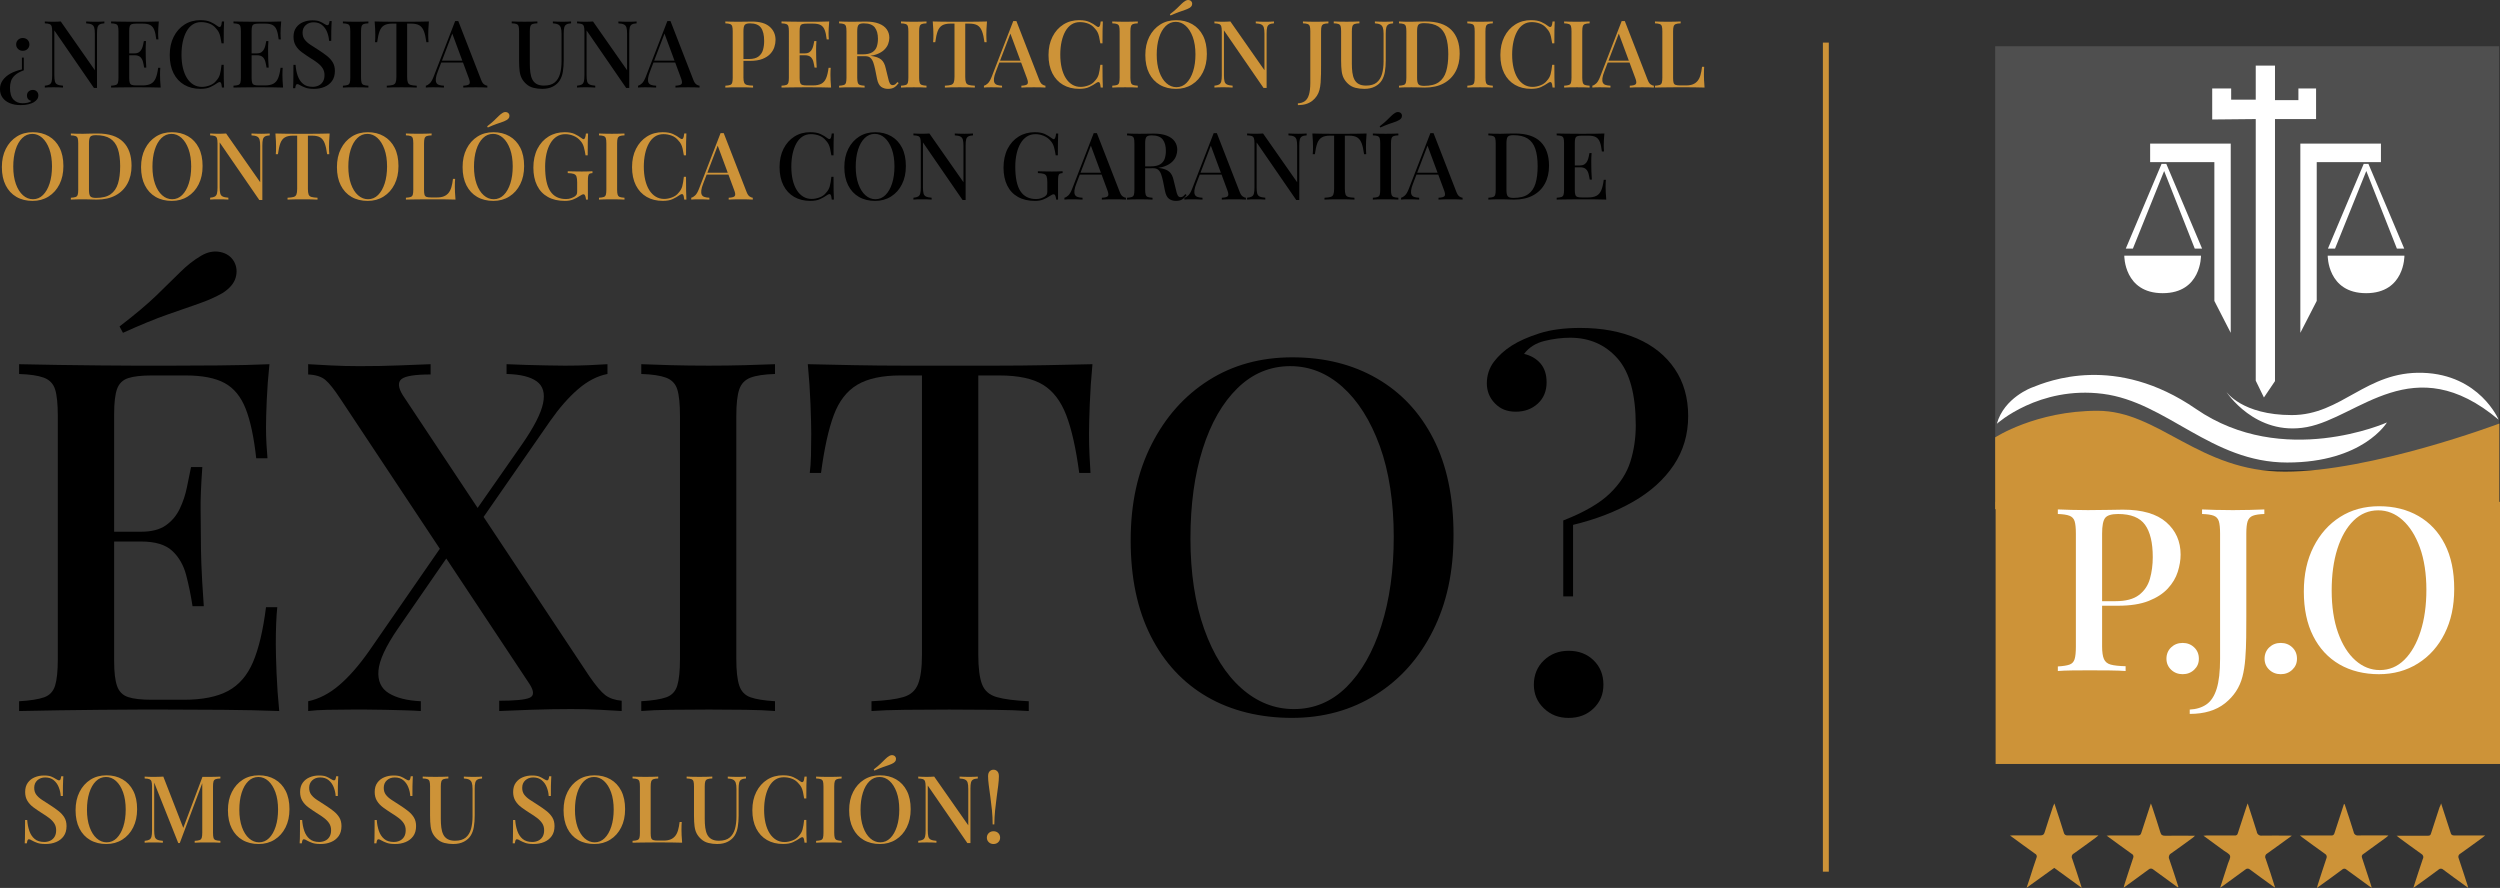 <svg xmlns="http://www.w3.org/2000/svg" id="Capa_2" data-name="Capa 2" viewBox="0 0 2503.75 889.26"><rect x="0" y="0" width="2503.75" height="889.26" fill="#333333" stroke="none"/><defs><style>      .cls-1, .cls-2, .cls-3, .cls-4 {        stroke-width: 0px;      }      .cls-2 {        fill: #4f4f4f;      }      .cls-3 {        fill: #cd9338;      }      .cls-4 {        fill: #fff;      }    </style></defs><g id="Capa_1-2" data-name="Capa 1"><g><g><path class="cls-1" d="m23.84,57.69v12.72c-3.87,1.43-6.79,3.05-8.79,4.86-2,1.81-3.33,3.77-4.02,5.89-.69,2.12-1.03,4.33-1.03,6.64,0,5.48,1.17,9.46,3.51,11.92,2.34,2.46,5.34,3.69,9.02,3.69,1.56,0,3.18-.16,4.86-.47,1.68-.31,3.02-.94,4.02-1.87-1.37-.31-2.45-.92-3.23-1.82-.78-.9-1.17-2.1-1.17-3.6,0-1.75.58-3.12,1.73-4.11,1.15-1,2.54-1.5,4.16-1.5s2.95.53,3.97,1.59c1.03,1.06,1.54,2.34,1.54,3.83s-.42,2.9-1.26,4.02c-.84,1.12-1.98,2.12-3.41,2.99-1.31.75-3.04,1.4-5.19,1.96-2.15.56-4.82.84-7.99.84-4.05,0-7.62-.64-10.71-1.92-3.08-1.28-5.5-3.12-7.25-5.52-1.75-2.4-2.62-5.28-2.62-8.65s.94-6.26,2.81-8.88c1.87-2.62,4.44-4.83,7.71-6.64,3.27-1.81,7.09-3.18,11.45-4.11v-11.87h1.87Zm-1.03-19.63c1.93,0,3.52.61,4.77,1.82,1.25,1.22,1.87,2.76,1.87,4.63s-.62,3.32-1.87,4.54c-1.25,1.22-2.84,1.82-4.77,1.82s-3.45-.61-4.72-1.82c-1.28-1.22-1.92-2.73-1.92-4.54s.64-3.41,1.92-4.63c1.28-1.22,2.85-1.82,4.72-1.82Z"></path><path class="cls-1" d="m104.53,21.5v1.87c-2.12.13-3.71.5-4.77,1.12-1.06.62-1.76,1.64-2.1,3.04-.34,1.4-.51,3.38-.51,5.94v54.6h-3.09L54.42,30.48v44.88c0,2.62.19,4.66.56,6.12.37,1.47,1.18,2.51,2.43,3.13,1.25.62,3.15,1.03,5.7,1.22v1.87c-1.18-.12-2.7-.2-4.54-.23-1.84-.03-3.57-.05-5.19-.05s-3.12.02-4.67.05c-1.56.03-2.84.11-3.83.23v-1.87c2.06-.19,3.61-.58,4.67-1.17,1.06-.59,1.78-1.6,2.15-3.04.37-1.43.56-3.4.56-5.89V31.42c0-2.31-.19-4-.56-5.1-.37-1.09-1.09-1.84-2.15-2.24-1.06-.4-2.62-.64-4.67-.7v-1.87c1,.06,2.27.13,3.83.19,1.56.06,3.12.09,4.67.09,1.37,0,2.71-.03,4.02-.09,1.31-.06,2.46-.12,3.46-.19l34.13,48.81v-36.46c0-2.68-.2-4.74-.61-6.17-.41-1.43-1.23-2.48-2.48-3.13-1.25-.65-3.12-1.04-5.61-1.17v-1.87c1.12.06,2.62.13,4.49.19,1.87.06,3.61.09,5.24.09s3.12-.03,4.67-.09c1.56-.06,2.84-.12,3.83-.19Z"></path><path class="cls-1" d="m159.04,21.5c-.25,2.37-.42,4.66-.51,6.87-.09,2.21-.14,3.91-.14,5.1s.03,2.31.09,3.37c.06,1.06.12,1.93.19,2.62h-2.15c-.44-3.99-1.11-7.14-2.01-9.44-.9-2.31-2.24-3.94-4.02-4.91-1.78-.97-4.25-1.45-7.43-1.45h-6.45c-2,0-3.51.17-4.54.51-1.03.34-1.73,1.03-2.1,2.06-.37,1.03-.56,2.63-.56,4.82v47.12c0,2.12.19,3.71.56,4.77.37,1.06,1.08,1.76,2.1,2.1,1.03.34,2.54.51,4.54.51h6.08c3.55,0,6.37-.56,8.46-1.68,2.09-1.12,3.68-2.96,4.77-5.52,1.09-2.56,1.92-6.05,2.48-10.47h2.15c-.19,1.81-.28,4.18-.28,7.11,0,1.25.05,3.05.14,5.42.09,2.37.26,4.8.51,7.29-3.18-.12-6.76-.2-10.75-.23-3.99-.03-7.54-.05-10.66-.05h-5.52c-2.24,0-4.66.02-7.25.05-2.59.03-5.21.06-7.85.09-2.65.03-5.19.08-7.62.14v-1.87c2.12-.12,3.71-.37,4.77-.75,1.06-.37,1.76-1.12,2.1-2.24.34-1.12.51-2.81.51-5.05V31.42c0-2.31-.17-4-.51-5.1-.34-1.09-1.06-1.84-2.15-2.24-1.09-.4-2.67-.64-4.72-.7v-1.87c2.43.06,4.97.11,7.62.14,2.65.03,5.27.06,7.85.09,2.59.03,5,.05,7.25.05h5.52c2.87,0,6.12-.01,9.77-.05,3.65-.03,6.9-.11,9.77-.23Zm-15.52,31.98v1.87h-16.92v-1.87h16.92Zm2.71-12.34c-.25,3.55-.36,6.26-.33,8.13.03,1.87.05,3.59.05,5.14s.03,3.27.09,5.14c.06,1.87.22,4.58.47,8.13h-2.15c-.31-2.06-.72-4.03-1.21-5.94-.5-1.9-1.39-3.44-2.67-4.63-1.28-1.18-3.26-1.78-5.94-1.78v-1.87c1.99,0,3.57-.4,4.72-1.22,1.15-.81,2.04-1.87,2.67-3.18.62-1.31,1.08-2.66,1.36-4.07.28-1.4.54-2.7.79-3.88h2.15Z"></path><path class="cls-1" d="m200.84,20.2c4.11,0,7.49.61,10.14,1.82,2.65,1.22,5,2.63,7.06,4.25,1.25.94,2.2,1.04,2.85.33.65-.72,1.11-2.42,1.36-5.1h2.15c-.12,2.37-.22,5.22-.28,8.56-.06,3.34-.09,7.78-.09,13.32h-2.15c-.44-2.74-.86-4.99-1.26-6.73-.41-1.74-.94-3.24-1.59-4.49-.65-1.25-1.54-2.46-2.67-3.65-1.81-2.24-4.02-3.86-6.64-4.86-2.62-1-5.39-1.5-8.32-1.5-3.18,0-5.98.79-8.42,2.38-2.43,1.59-4.47,3.85-6.12,6.78-1.65,2.93-2.91,6.39-3.79,10.38-.87,3.99-1.31,8.35-1.31,13.09s.47,9.27,1.4,13.23c.94,3.96,2.29,7.36,4.07,10.19,1.78,2.84,3.93,5.02,6.45,6.54,2.52,1.53,5.34,2.29,8.46,2.29,2.56,0,5.2-.51,7.95-1.54,2.74-1.03,4.92-2.6,6.55-4.72,1.74-1.87,2.95-3.97,3.6-6.31.65-2.34,1.2-5.53,1.64-9.58h2.15c0,5.74.03,10.36.09,13.88.06,3.52.16,6.5.28,8.93h-2.15c-.25-2.68-.67-4.36-1.26-5.05-.59-.69-1.58-.59-2.95.28-2.31,1.62-4.75,3.04-7.34,4.25-2.59,1.22-5.91,1.82-9.96,1.82-6.17,0-11.56-1.34-16.18-4.02-4.61-2.68-8.2-6.54-10.75-11.59-2.56-5.05-3.83-11.13-3.83-18.23s1.32-13.09,3.97-18.33c2.65-5.24,6.28-9.32,10.89-12.25,4.61-2.93,9.94-4.39,15.99-4.39Z"></path><path class="cls-1" d="m281.62,21.5c-.25,2.37-.42,4.66-.51,6.87-.09,2.21-.14,3.91-.14,5.1s.03,2.31.09,3.37c.06,1.06.12,1.93.19,2.62h-2.15c-.44-3.99-1.11-7.14-2.01-9.44-.9-2.31-2.24-3.94-4.02-4.91-1.78-.97-4.25-1.45-7.43-1.45h-6.45c-2,0-3.51.17-4.54.51-1.03.34-1.73,1.03-2.1,2.06-.37,1.03-.56,2.63-.56,4.82v47.12c0,2.12.19,3.71.56,4.77.37,1.06,1.08,1.76,2.1,2.1,1.03.34,2.54.51,4.54.51h6.08c3.55,0,6.37-.56,8.46-1.68,2.09-1.12,3.68-2.96,4.77-5.52,1.09-2.56,1.92-6.05,2.48-10.47h2.15c-.19,1.81-.28,4.18-.28,7.11,0,1.25.05,3.05.14,5.42.09,2.37.26,4.8.51,7.29-3.18-.12-6.76-.2-10.75-.23-3.99-.03-7.54-.05-10.66-.05h-5.52c-2.24,0-4.66.02-7.25.05-2.59.03-5.21.06-7.85.09-2.65.03-5.19.08-7.62.14v-1.87c2.12-.12,3.71-.37,4.77-.75,1.06-.37,1.76-1.12,2.1-2.24.34-1.12.51-2.81.51-5.05V31.42c0-2.31-.17-4-.51-5.1-.34-1.09-1.06-1.84-2.15-2.24-1.09-.4-2.67-.64-4.72-.7v-1.87c2.43.06,4.97.11,7.62.14,2.65.03,5.27.06,7.85.09,2.59.03,5,.05,7.25.05h5.52c2.87,0,6.12-.01,9.77-.05,3.65-.03,6.9-.11,9.77-.23Zm-15.52,31.98v1.87h-16.92v-1.87h16.92Zm2.71-12.34c-.25,3.55-.36,6.26-.33,8.13.03,1.87.05,3.59.05,5.14s.03,3.27.09,5.14c.06,1.87.22,4.58.47,8.13h-2.15c-.31-2.06-.72-4.03-1.21-5.94-.5-1.9-1.39-3.44-2.67-4.63-1.28-1.18-3.26-1.78-5.94-1.78v-1.87c1.99,0,3.57-.4,4.72-1.22,1.15-.81,2.04-1.87,2.67-3.18.62-1.31,1.08-2.66,1.36-4.07.28-1.4.54-2.7.79-3.88h2.15Z"></path><path class="cls-1" d="m312.66,20.38c3.3,0,5.83.37,7.57,1.12,1.74.75,3.27,1.56,4.58,2.43.75.44,1.36.76,1.82.98.47.22.92.33,1.36.33.62,0,1.08-.34,1.36-1.03.28-.69.51-1.71.7-3.09h2.15c-.06,1.12-.14,2.45-.23,3.97-.09,1.53-.16,3.54-.19,6.03-.03,2.49-.05,5.77-.05,9.82h-2.15c-.19-3.05-.86-6.01-2.01-8.88-1.15-2.87-2.84-5.2-5.05-7.01-2.21-1.81-5.03-2.71-8.46-2.71-3.18,0-5.81.95-7.9,2.85-2.09,1.9-3.13,4.41-3.13,7.53,0,2.74.68,5.03,2.06,6.87,1.37,1.84,3.26,3.55,5.66,5.14s5.13,3.35,8.18,5.28c3.12,2,5.92,3.97,8.42,5.94,2.49,1.96,4.46,4.13,5.89,6.5,1.43,2.37,2.15,5.24,2.15,8.6,0,4.05-.95,7.4-2.85,10.05-1.9,2.65-4.44,4.63-7.62,5.94-3.18,1.31-6.67,1.96-10.47,1.96-3.49,0-6.26-.37-8.32-1.12s-3.8-1.53-5.24-2.34c-1.37-.87-2.43-1.31-3.18-1.31-.62,0-1.08.34-1.36,1.03-.28.69-.51,1.72-.7,3.09h-2.15c.12-1.37.2-2.98.23-4.81.03-1.84.06-4.25.09-7.25.03-2.99.05-6.76.05-11.31h2.15c.25,3.87.95,7.48,2.1,10.85,1.15,3.37,2.93,6.06,5.33,8.09,2.4,2.03,5.59,3.04,9.58,3.04,2.12,0,4.08-.4,5.89-1.22,1.81-.81,3.27-2.09,4.39-3.83,1.12-1.74,1.68-3.99,1.68-6.73,0-2.56-.61-4.8-1.82-6.73-1.21-1.93-2.9-3.72-5.05-5.38-2.15-1.65-4.66-3.35-7.53-5.1-2.93-1.87-5.67-3.74-8.23-5.61-2.56-1.87-4.6-4.05-6.12-6.54-1.53-2.49-2.29-5.45-2.29-8.88,0-3.8.89-6.92,2.67-9.35s4.08-4.24,6.92-5.42c2.84-1.18,5.88-1.78,9.12-1.78Z"></path><path class="cls-1" d="m368.95,21.5v1.87c-2.06.06-3.62.3-4.67.7-1.06.41-1.78,1.15-2.15,2.24-.37,1.09-.56,2.79-.56,5.1v46.38c0,2.24.19,3.93.56,5.05.37,1.12,1.09,1.87,2.15,2.24,1.06.37,2.62.62,4.67.75v1.87c-1.5-.12-3.38-.2-5.66-.23-2.28-.03-4.6-.05-6.97-.05-2.62,0-5.07.02-7.34.05-2.28.03-4.13.11-5.56.23v-1.87c2.12-.12,3.71-.37,4.77-.75,1.06-.37,1.76-1.12,2.1-2.24.34-1.12.51-2.81.51-5.05V31.42c0-2.31-.17-4-.51-5.1-.34-1.09-1.06-1.84-2.15-2.24-1.09-.4-2.67-.64-4.72-.7v-1.87c1.43.06,3.29.13,5.56.19,2.27.06,4.72.09,7.34.09,2.37,0,4.69-.03,6.97-.09,2.27-.06,4.16-.12,5.66-.19Z"></path><path class="cls-1" d="m429.53,21.5c-.25,2.62-.42,5.16-.51,7.62-.09,2.46-.14,4.35-.14,5.66,0,1.43.03,2.8.09,4.11.06,1.31.12,2.43.19,3.37h-2.15c-.62-4.68-1.45-8.35-2.48-11.03-1.03-2.68-2.51-4.61-4.44-5.8-1.93-1.18-4.71-1.78-8.32-1.78h-4.02v53.3c0,2.49.23,4.36.7,5.61.47,1.25,1.4,2.07,2.8,2.48,1.4.41,3.44.67,6.12.79v1.87c-1.75-.12-3.99-.2-6.73-.23-2.74-.03-5.55-.05-8.42-.05s-5.81.02-8.46.05c-2.65.03-4.78.11-6.4.23v-1.87c2.68-.12,4.71-.39,6.08-.79,1.37-.4,2.31-1.23,2.8-2.48.5-1.25.75-3.12.75-5.61V23.65h-4.11c-3.49,0-6.23.59-8.23,1.78-2,1.18-3.49,3.12-4.49,5.8-1,2.68-1.81,6.36-2.43,11.03h-2.15c.12-.94.2-2.06.23-3.37.03-1.31.05-2.68.05-4.11,0-1.31-.05-3.19-.14-5.66-.09-2.46-.27-5-.51-7.62,2.68.06,5.61.13,8.79.19,3.18.06,6.39.09,9.63.09h17.49c3.18,0,6.39-.03,9.63-.09,3.24-.06,6.17-.12,8.79-.19Z"></path><path class="cls-1" d="m458.99,21.13l22.81,58.72c.87,2.31,1.88,3.87,3.04,4.67,1.15.81,2.23,1.25,3.23,1.31v1.87c-1.5-.12-3.26-.2-5.28-.23-2.03-.03-4.07-.05-6.12-.05-2.62,0-5.05.02-7.29.05-2.24.03-4.05.11-5.42.23v-1.87c3.18-.12,5.19-.67,6.03-1.64.84-.97.64-3.04-.61-6.22l-16.83-45.44,1.5-1.68-15.52,40.58c-1.12,2.81-1.79,5.14-2.01,7.01-.22,1.87-.06,3.33.47,4.39.53,1.06,1.45,1.81,2.76,2.24,1.31.44,2.93.69,4.86.75v1.87c-1.87-.12-3.76-.2-5.66-.23-1.9-.03-3.69-.05-5.38-.05-1.5,0-2.82.02-3.97.05-1.15.03-2.2.11-3.13.23v-1.87c1.31-.31,2.62-1.09,3.93-2.34,1.31-1.25,2.55-3.37,3.74-6.36l21.69-56.01h3.18Zm9.82,39.64v1.87h-27.86l.93-1.87h26.93Z"></path><path class="cls-1" d="m571.93,21.5v1.87c-2.06.13-3.62.5-4.67,1.12-1.06.62-1.78,1.64-2.15,3.04-.37,1.4-.56,3.38-.56,5.94v27.02c0,4.24-.28,8.01-.84,11.31-.56,3.3-1.56,6.14-2.99,8.51-1.56,2.62-3.85,4.72-6.87,6.31-3.02,1.59-6.62,2.38-10.8,2.38-2.99,0-5.89-.34-8.7-1.03-2.8-.69-5.27-1.99-7.39-3.93-1.87-1.68-3.33-3.52-4.39-5.52-1.06-1.99-1.78-4.41-2.15-7.25-.37-2.84-.56-6.34-.56-10.52v-29.36c0-2.31-.17-4-.51-5.1-.34-1.09-1.04-1.84-2.1-2.24-1.06-.4-2.65-.64-4.77-.7v-1.87c1.43.06,3.29.13,5.56.19,2.27.06,4.72.09,7.34.09,2.37,0,4.72-.03,7.06-.09,2.34-.06,4.25-.12,5.75-.19v1.87c-2.12.06-3.73.3-4.82.7-1.09.41-1.82,1.15-2.2,2.24-.37,1.09-.56,2.79-.56,5.1v32.35c0,3.18.17,6.11.51,8.79.34,2.68,1,5,1.96,6.97.97,1.96,2.4,3.49,4.3,4.58,1.9,1.09,4.38,1.64,7.43,1.64,4.61,0,8.18-1.04,10.71-3.13,2.52-2.09,4.3-4.96,5.33-8.6,1.03-3.65,1.54-7.81,1.54-12.48v-27.68c0-2.68-.25-4.74-.75-6.17-.5-1.43-1.37-2.48-2.62-3.13-1.25-.65-3.02-1.04-5.33-1.17v-1.87c1.18.06,2.71.13,4.58.19,1.87.06,3.58.09,5.14.09s3.19-.03,4.72-.09c1.53-.06,2.79-.12,3.79-.19Z"></path><path class="cls-1" d="m637.57,21.5v1.87c-2.12.13-3.71.5-4.77,1.12-1.06.62-1.76,1.64-2.1,3.04-.34,1.4-.51,3.38-.51,5.94v54.6h-3.09l-39.64-57.6v44.88c0,2.62.19,4.66.56,6.12.37,1.47,1.18,2.51,2.43,3.13,1.25.62,3.15,1.03,5.7,1.22v1.87c-1.18-.12-2.7-.2-4.54-.23-1.84-.03-3.57-.05-5.19-.05s-3.12.02-4.67.05c-1.56.03-2.84.11-3.83.23v-1.87c2.06-.19,3.61-.58,4.67-1.17,1.06-.59,1.78-1.6,2.15-3.04.37-1.43.56-3.4.56-5.89V31.42c0-2.31-.19-4-.56-5.1-.37-1.09-1.09-1.84-2.15-2.24-1.06-.4-2.62-.64-4.67-.7v-1.87c1,.06,2.27.13,3.83.19,1.56.06,3.12.09,4.67.09,1.37,0,2.71-.03,4.02-.09,1.31-.06,2.46-.12,3.46-.19l34.13,48.81v-36.46c0-2.68-.2-4.74-.61-6.17-.41-1.43-1.23-2.48-2.48-3.13-1.25-.65-3.12-1.04-5.61-1.17v-1.87c1.12.06,2.62.13,4.49.19,1.87.06,3.61.09,5.24.09s3.12-.03,4.67-.09c1.56-.06,2.84-.12,3.83-.19Z"></path><path class="cls-1" d="m671.51,21.13l22.81,58.72c.87,2.31,1.88,3.87,3.04,4.67,1.15.81,2.23,1.25,3.23,1.31v1.87c-1.5-.12-3.26-.2-5.28-.23-2.03-.03-4.07-.05-6.12-.05-2.62,0-5.05.02-7.29.05-2.24.03-4.05.11-5.42.23v-1.87c3.18-.12,5.19-.67,6.03-1.64.84-.97.64-3.04-.61-6.22l-16.83-45.44,1.5-1.68-15.52,40.58c-1.12,2.81-1.79,5.14-2.01,7.01-.22,1.87-.06,3.33.47,4.39.53,1.06,1.45,1.81,2.76,2.24,1.31.44,2.93.69,4.86.75v1.87c-1.87-.12-3.76-.2-5.66-.23-1.9-.03-3.69-.05-5.38-.05-1.5,0-2.82.02-3.97.05-1.15.03-2.2.11-3.13.23v-1.87c1.31-.31,2.62-1.09,3.93-2.34,1.31-1.25,2.55-3.37,3.74-6.36l21.69-56.01h3.18Zm9.82,39.64v1.87h-27.86l.93-1.87h26.93Z"></path><path class="cls-3" d="m726.39,21.5c1.43.06,3.29.13,5.56.19,2.27.06,4.53.09,6.78.09,2.99,0,5.84-.03,8.56-.09,2.71-.06,4.63-.09,5.75-.09,7.92,0,13.84,1.71,17.77,5.14,3.93,3.43,5.89,7.85,5.89,13.28,0,2.24-.39,4.6-1.17,7.06-.78,2.46-2.14,4.74-4.07,6.83-1.93,2.09-4.55,3.79-7.85,5.1-3.3,1.31-7.51,1.96-12.62,1.96h-9.16v-1.87h8.23c4.18,0,7.37-.84,9.58-2.52,2.21-1.68,3.71-3.89,4.49-6.64.78-2.74,1.17-5.7,1.17-8.88,0-5.92-1.06-10.35-3.18-13.28-2.12-2.93-5.8-4.39-11.03-4.39-2.68,0-4.44.53-5.28,1.59-.84,1.06-1.26,3.21-1.26,6.45v46.19c0,2.31.25,4.04.75,5.19.5,1.15,1.43,1.92,2.81,2.29,1.37.37,3.4.59,6.08.65v1.96c-1.68-.12-3.87-.2-6.54-.23-2.68-.03-5.46-.05-8.32-.05-2.49,0-4.88.02-7.15.05-2.28.03-4.19.11-5.75.23v-1.87c2.12-.12,3.71-.37,4.77-.75,1.06-.37,1.76-1.12,2.1-2.24.34-1.12.51-2.81.51-5.05V31.42c0-2.31-.17-4-.51-5.1-.34-1.09-1.06-1.84-2.15-2.24-1.09-.4-2.67-.64-4.72-.7v-1.87Z"></path><path class="cls-3" d="m830.46,21.5c-.25,2.37-.42,4.66-.51,6.87-.09,2.21-.14,3.91-.14,5.1s.03,2.31.09,3.37c.06,1.06.12,1.93.19,2.62h-2.15c-.44-3.99-1.11-7.14-2.01-9.44-.9-2.31-2.24-3.94-4.02-4.91-1.78-.97-4.25-1.45-7.43-1.45h-6.45c-2,0-3.51.17-4.54.51-1.03.34-1.73,1.03-2.1,2.06-.37,1.03-.56,2.63-.56,4.82v47.12c0,2.12.19,3.71.56,4.77.37,1.06,1.08,1.76,2.1,2.1,1.03.34,2.54.51,4.54.51h6.08c3.55,0,6.37-.56,8.46-1.68,2.09-1.12,3.68-2.96,4.77-5.52,1.09-2.56,1.92-6.05,2.48-10.47h2.15c-.19,1.81-.28,4.18-.28,7.11,0,1.25.05,3.05.14,5.42.09,2.37.26,4.8.51,7.29-3.18-.12-6.76-.2-10.75-.23-3.99-.03-7.54-.05-10.66-.05h-5.52c-2.24,0-4.66.02-7.25.05-2.59.03-5.21.06-7.85.09-2.65.03-5.19.08-7.62.14v-1.87c2.12-.12,3.71-.37,4.77-.75,1.06-.37,1.76-1.12,2.1-2.24.34-1.12.51-2.81.51-5.05V31.42c0-2.31-.17-4-.51-5.1-.34-1.09-1.06-1.84-2.15-2.24-1.09-.4-2.67-.64-4.72-.7v-1.87c2.43.06,4.97.11,7.62.14,2.65.03,5.27.06,7.85.09,2.59.03,5,.05,7.25.05h5.52c2.87,0,6.12-.01,9.77-.05,3.65-.03,6.9-.11,9.77-.23Zm-15.52,31.98v1.87h-16.92v-1.87h16.92Zm2.71-12.34c-.25,3.55-.36,6.26-.33,8.13.03,1.87.05,3.59.05,5.14s.03,3.27.09,5.14c.06,1.87.22,4.58.47,8.13h-2.15c-.31-2.06-.72-4.03-1.21-5.94-.5-1.9-1.39-3.44-2.67-4.63-1.28-1.18-3.26-1.78-5.94-1.78v-1.87c1.99,0,3.57-.4,4.72-1.22,1.15-.81,2.04-1.87,2.67-3.18.62-1.31,1.08-2.66,1.36-4.07.28-1.4.54-2.7.79-3.88h2.15Z"></path><path class="cls-3" d="m840.37,21.5c1.43.06,3.29.13,5.56.19,2.27.06,4.53.09,6.78.09,2.99,0,5.84-.03,8.56-.09,2.71-.06,4.63-.09,5.75-.09,5.3,0,9.71.69,13.23,2.06,3.52,1.37,6.14,3.29,7.85,5.75,1.71,2.46,2.57,5.28,2.57,8.46,0,1.93-.39,3.97-1.17,6.12-.78,2.15-2.14,4.15-4.07,5.98-1.93,1.84-4.55,3.35-7.85,4.54-3.3,1.18-7.51,1.78-12.62,1.78h-8.98v-1.87h8.04c4.18,0,7.37-.7,9.58-2.1,2.21-1.4,3.71-3.27,4.49-5.61.78-2.34,1.17-4.94,1.17-7.81,0-4.92-1.06-8.74-3.18-11.45s-5.8-4.07-11.03-4.07c-2.68,0-4.44.53-5.28,1.59-.84,1.06-1.26,3.21-1.26,6.45v46.38c0,2.24.19,3.93.56,5.05.37,1.12,1.09,1.87,2.15,2.24,1.06.37,2.62.62,4.67.75v1.87c-1.5-.12-3.38-.2-5.66-.23-2.28-.03-4.6-.05-6.97-.05-2.62,0-5.07.02-7.34.05-2.28.03-4.13.11-5.56.23v-1.87c2.12-.12,3.71-.37,4.77-.75,1.06-.37,1.76-1.12,2.1-2.24.34-1.12.51-2.81.51-5.05V31.42c0-2.31-.17-4-.51-5.1-.34-1.09-1.06-1.84-2.15-2.24-1.09-.4-2.67-.64-4.72-.7v-1.87Zm15.8,33.19c3.18.13,5.73.27,7.67.42,1.93.16,3.55.3,4.86.42,1.31.13,2.52.28,3.65.47,4.67.62,8.09,1.87,10.24,3.74,2.15,1.87,3.63,4.74,4.44,8.6l2.34,9.54c.56,2.68,1.17,4.58,1.82,5.7.65,1.12,1.64,1.68,2.95,1.68,1-.06,1.82-.36,2.48-.89.65-.53,1.36-1.26,2.1-2.2l1.31,1.03c-1.43,1.93-2.93,3.38-4.49,4.35-1.56.97-3.65,1.45-6.26,1.45s-4.97-.7-6.87-2.1c-1.9-1.4-3.26-4.07-4.07-7.99l-1.87-9.35c-.56-2.68-1.18-5-1.87-6.97-.69-1.96-1.64-3.51-2.85-4.63-1.21-1.12-2.98-1.68-5.28-1.68h-10.1l-.19-1.59Z"></path><path class="cls-3" d="m927.88,21.5v1.87c-2.06.06-3.62.3-4.67.7-1.06.41-1.78,1.15-2.15,2.24-.37,1.09-.56,2.79-.56,5.1v46.38c0,2.24.19,3.93.56,5.05.37,1.12,1.09,1.87,2.15,2.24,1.06.37,2.62.62,4.67.75v1.87c-1.5-.12-3.38-.2-5.66-.23-2.28-.03-4.6-.05-6.97-.05-2.62,0-5.07.02-7.34.05-2.28.03-4.13.11-5.56.23v-1.87c2.12-.12,3.71-.37,4.77-.75,1.06-.37,1.76-1.12,2.1-2.24.34-1.12.51-2.81.51-5.05V31.42c0-2.31-.17-4-.51-5.1-.34-1.09-1.06-1.84-2.15-2.24-1.09-.4-2.67-.64-4.72-.7v-1.87c1.43.06,3.29.13,5.56.19,2.27.06,4.72.09,7.34.09,2.37,0,4.69-.03,6.97-.09,2.27-.06,4.16-.12,5.66-.19Z"></path><path class="cls-3" d="m988.47,21.5c-.25,2.62-.42,5.16-.51,7.62-.09,2.46-.14,4.35-.14,5.66,0,1.43.03,2.8.09,4.11.06,1.31.12,2.43.19,3.37h-2.15c-.62-4.68-1.45-8.35-2.48-11.03-1.03-2.68-2.51-4.61-4.44-5.8-1.93-1.18-4.71-1.78-8.32-1.78h-4.02v53.3c0,2.49.23,4.36.7,5.61.47,1.25,1.4,2.07,2.8,2.48,1.4.41,3.44.67,6.12.79v1.87c-1.75-.12-3.99-.2-6.73-.23-2.74-.03-5.55-.05-8.42-.05s-5.81.02-8.46.05c-2.65.03-4.78.11-6.4.23v-1.87c2.68-.12,4.71-.39,6.08-.79,1.37-.4,2.31-1.23,2.8-2.48.5-1.25.75-3.12.75-5.61V23.65h-4.11c-3.49,0-6.23.59-8.23,1.78-2,1.18-3.49,3.12-4.49,5.8-1,2.68-1.81,6.36-2.43,11.03h-2.15c.12-.94.2-2.06.23-3.37.03-1.31.05-2.68.05-4.11,0-1.31-.05-3.19-.14-5.66-.09-2.46-.27-5-.51-7.62,2.68.06,5.61.13,8.79.19,3.18.06,6.39.09,9.63.09h17.49c3.18,0,6.39-.03,9.63-.09,3.24-.06,6.17-.12,8.79-.19Z"></path><path class="cls-3" d="m1017.93,21.13l22.81,58.72c.87,2.31,1.88,3.87,3.04,4.67,1.15.81,2.23,1.25,3.23,1.31v1.87c-1.5-.12-3.26-.2-5.28-.23-2.03-.03-4.07-.05-6.12-.05-2.62,0-5.05.02-7.29.05-2.24.03-4.05.11-5.42.23v-1.87c3.18-.12,5.19-.67,6.03-1.64.84-.97.64-3.04-.61-6.22l-16.83-45.44,1.5-1.68-15.52,40.58c-1.12,2.81-1.79,5.14-2.01,7.01-.22,1.87-.06,3.33.47,4.39.53,1.06,1.45,1.81,2.76,2.24,1.31.44,2.93.69,4.86.75v1.87c-1.87-.12-3.76-.2-5.66-.23-1.9-.03-3.69-.05-5.38-.05-1.5,0-2.82.02-3.97.05-1.15.03-2.2.11-3.13.23v-1.87c1.31-.31,2.62-1.09,3.93-2.34,1.31-1.25,2.55-3.37,3.74-6.36l21.69-56.01h3.18Zm9.82,39.64v1.87h-27.86l.93-1.87h26.93Z"></path><path class="cls-3" d="m1080.94,20.2c4.11,0,7.49.61,10.14,1.82,2.65,1.22,5,2.63,7.06,4.25,1.25.94,2.2,1.04,2.85.33.65-.72,1.11-2.42,1.36-5.1h2.15c-.12,2.37-.22,5.22-.28,8.56-.06,3.34-.09,7.78-.09,13.32h-2.15c-.44-2.74-.86-4.99-1.26-6.73-.41-1.74-.94-3.24-1.59-4.49-.65-1.25-1.54-2.46-2.67-3.65-1.81-2.24-4.02-3.86-6.64-4.86-2.62-1-5.39-1.5-8.32-1.5-3.18,0-5.98.79-8.42,2.38-2.43,1.59-4.47,3.85-6.12,6.78-1.65,2.93-2.91,6.39-3.79,10.38-.87,3.99-1.31,8.35-1.31,13.09s.47,9.27,1.4,13.23c.94,3.96,2.29,7.36,4.07,10.19,1.78,2.84,3.93,5.02,6.45,6.54,2.52,1.53,5.34,2.29,8.46,2.29,2.56,0,5.2-.51,7.95-1.54,2.74-1.03,4.92-2.6,6.55-4.72,1.74-1.87,2.95-3.97,3.6-6.31.65-2.34,1.2-5.53,1.64-9.58h2.15c0,5.74.03,10.36.09,13.88.06,3.52.16,6.5.28,8.93h-2.15c-.25-2.68-.67-4.36-1.26-5.05-.59-.69-1.58-.59-2.95.28-2.31,1.62-4.75,3.04-7.34,4.25-2.59,1.22-5.91,1.82-9.96,1.82-6.17,0-11.56-1.34-16.18-4.02-4.61-2.68-8.2-6.54-10.75-11.59-2.56-5.05-3.83-11.13-3.83-18.23s1.32-13.09,3.97-18.33c2.65-5.24,6.28-9.32,10.89-12.25,4.61-2.93,9.94-4.39,15.99-4.39Z"></path><path class="cls-3" d="m1139.47,21.5v1.87c-2.06.06-3.62.3-4.67.7-1.06.41-1.78,1.15-2.15,2.24-.37,1.09-.56,2.79-.56,5.1v46.38c0,2.24.19,3.93.56,5.05.37,1.12,1.09,1.87,2.15,2.24,1.06.37,2.62.62,4.67.75v1.87c-1.5-.12-3.38-.2-5.66-.23-2.28-.03-4.6-.05-6.97-.05-2.62,0-5.07.02-7.34.05-2.28.03-4.13.11-5.56.23v-1.87c2.12-.12,3.71-.37,4.77-.75,1.06-.37,1.76-1.12,2.1-2.24.34-1.12.51-2.81.51-5.05V31.42c0-2.31-.17-4-.51-5.1-.34-1.09-1.06-1.84-2.15-2.24-1.09-.4-2.67-.64-4.72-.7v-1.87c1.43.06,3.29.13,5.56.19,2.27.06,4.72.09,7.34.09,2.37,0,4.69-.03,6.97-.09,2.27-.06,4.16-.12,5.66-.19Z"></path><path class="cls-3" d="m1177.9,20.2c6.11,0,11.48,1.34,16.13,4.02,4.64,2.68,8.24,6.53,10.8,11.55,2.56,5.02,3.83,11.11,3.83,18.28s-1.31,13.09-3.93,18.33c-2.62,5.24-6.26,9.32-10.94,12.25-4.67,2.93-10,4.39-15.99,4.39s-11.56-1.34-16.18-4.02c-4.61-2.68-8.2-6.54-10.75-11.59-2.56-5.05-3.83-11.13-3.83-18.23s1.32-13.09,3.97-18.33c2.65-5.24,6.28-9.32,10.89-12.25,4.61-2.93,9.94-4.39,15.99-4.39Zm-.37,1.68c-3.87,0-7.23,1.4-10.1,4.21s-5.08,6.67-6.64,11.59c-1.56,4.92-2.34,10.63-2.34,17.11s.87,12.36,2.62,17.25c1.74,4.89,4.11,8.66,7.11,11.31,2.99,2.65,6.33,3.97,10,3.97,3.86,0,7.21-1.4,10.05-4.21,2.83-2.81,5.05-6.69,6.64-11.64,1.59-4.96,2.38-10.64,2.38-17.06s-.89-12.44-2.67-17.3c-1.78-4.86-4.15-8.62-7.11-11.27-2.96-2.65-6.28-3.97-9.96-3.97Zm9.63-21.04c1.25-.75,2.48-1,3.69-.75,1.22.25,2.1.87,2.67,1.87.5.94.59,1.95.28,3.04-.31,1.09-1.15,2.07-2.52,2.95-1.31.75-2.82,1.42-4.53,2.01-1.72.59-3.73,1.29-6.03,2.1-2.31.81-5.11,1.96-8.42,3.46l-.65-1.22c2.93-2.24,5.28-4.22,7.06-5.94,1.78-1.71,3.29-3.19,4.53-4.44,1.25-1.25,2.56-2.27,3.93-3.09Z"></path><path class="cls-3" d="m1275.89,21.5v1.87c-2.12.13-3.71.5-4.77,1.12-1.06.62-1.76,1.64-2.1,3.04-.34,1.4-.51,3.38-.51,5.94v54.6h-3.09l-39.64-57.6v44.88c0,2.62.19,4.66.56,6.12.37,1.47,1.18,2.51,2.43,3.13,1.25.62,3.15,1.03,5.7,1.22v1.87c-1.18-.12-2.7-.2-4.54-.23-1.84-.03-3.57-.05-5.19-.05s-3.12.02-4.67.05c-1.56.03-2.84.11-3.83.23v-1.87c2.06-.19,3.61-.58,4.67-1.17,1.06-.59,1.78-1.6,2.15-3.04.37-1.43.56-3.4.56-5.89V31.42c0-2.31-.19-4-.56-5.1-.37-1.09-1.09-1.84-2.15-2.24-1.06-.4-2.62-.64-4.67-.7v-1.87c1,.06,2.27.13,3.83.19,1.56.06,3.12.09,4.67.09,1.37,0,2.71-.03,4.02-.09,1.31-.06,2.46-.12,3.46-.19l34.13,48.81v-36.46c0-2.68-.2-4.74-.61-6.17-.41-1.43-1.23-2.48-2.48-3.13-1.25-.65-3.12-1.04-5.61-1.17v-1.87c1.12.06,2.62.13,4.49.19,1.87.06,3.61.09,5.24.09s3.12-.03,4.67-.09c1.56-.06,2.84-.12,3.83-.19Z"></path><path class="cls-3" d="m1299.83,105.28v-1.78c2.68-.13,4.96-.83,6.83-2.1,1.87-1.28,3.27-3.41,4.21-6.4.94-2.99,1.4-7.08,1.4-12.25V31.42c0-2.31-.17-4-.51-5.1-.34-1.09-1.04-1.84-2.1-2.24-1.06-.4-2.65-.64-4.77-.7v-1.87c1.43.06,3.27.13,5.52.19,2.24.06,4.61.09,7.11.09s4.82-.03,7.15-.09c2.34-.06,4.25-.12,5.75-.19v1.87c-2.06.06-3.62.3-4.67.7-1.06.41-1.78,1.15-2.15,2.24-.37,1.09-.56,2.79-.56,5.1v34.22c0,2.56-.02,5.33-.05,8.32-.03,2.99-.16,5.89-.37,8.7-.22,2.8-.61,5.27-1.17,7.39-1.12,4.36-3.51,7.99-7.15,10.89-3.65,2.9-8.46,4.35-14.45,4.35Z"></path><path class="cls-3" d="m1395.2,21.5v1.87c-2.06.13-3.62.5-4.67,1.12-1.06.62-1.78,1.64-2.15,3.04-.37,1.4-.56,3.38-.56,5.94v27.02c0,4.24-.28,8.01-.84,11.31-.56,3.3-1.56,6.14-2.99,8.51-1.56,2.62-3.85,4.72-6.87,6.31-3.02,1.59-6.62,2.38-10.8,2.38-2.99,0-5.89-.34-8.7-1.03-2.8-.69-5.27-1.99-7.39-3.93-1.87-1.68-3.33-3.52-4.39-5.52-1.06-1.99-1.78-4.41-2.15-7.25-.37-2.84-.56-6.34-.56-10.52v-29.36c0-2.31-.17-4-.51-5.1-.34-1.09-1.04-1.84-2.1-2.24-1.06-.4-2.65-.64-4.77-.7v-1.87c1.43.06,3.29.13,5.56.19,2.27.06,4.72.09,7.34.09,2.37,0,4.72-.03,7.06-.09,2.34-.06,4.25-.12,5.75-.19v1.87c-2.12.06-3.73.3-4.82.7-1.09.41-1.82,1.15-2.2,2.24-.37,1.09-.56,2.79-.56,5.1v32.35c0,3.18.17,6.11.51,8.79.34,2.68,1,5,1.96,6.97.97,1.96,2.4,3.49,4.3,4.58,1.9,1.09,4.38,1.64,7.43,1.64,4.61,0,8.18-1.04,10.71-3.13,2.52-2.09,4.3-4.96,5.33-8.6,1.03-3.65,1.54-7.81,1.54-12.48v-27.68c0-2.68-.25-4.74-.75-6.17-.5-1.43-1.37-2.48-2.62-3.13-1.25-.65-3.02-1.04-5.33-1.17v-1.87c1.18.06,2.71.13,4.58.19,1.87.06,3.58.09,5.14.09s3.19-.03,4.72-.09c1.53-.06,2.79-.12,3.79-.19Z"></path><path class="cls-3" d="m1427.73,21.5c11.53,0,20.1,2.79,25.71,8.37,5.61,5.58,8.42,13.57,8.42,23.98,0,6.79-1.37,12.73-4.11,17.81-2.74,5.08-6.72,9.02-11.92,11.83-5.21,2.81-11.52,4.21-18.93,4.21-.93,0-2.2-.03-3.79-.09-1.59-.06-3.23-.11-4.91-.14-1.68-.03-3.21-.05-4.58-.05-2.37,0-4.69.02-6.97.05-2.28.03-4.13.11-5.56.23v-1.87c2.12-.12,3.71-.37,4.77-.75,1.06-.37,1.76-1.12,2.1-2.24.34-1.12.51-2.81.51-5.05V31.42c0-2.31-.17-4-.51-5.1-.34-1.09-1.06-1.84-2.15-2.24-1.09-.4-2.67-.64-4.72-.7v-1.87c1.43.06,3.29.14,5.56.23,2.27.09,4.53.11,6.78.05,2.24-.06,4.75-.12,7.53-.19,2.77-.06,5.03-.09,6.78-.09Zm-1.59,1.68c-2.87,0-4.74.53-5.61,1.59-.87,1.06-1.31,3.21-1.31,6.45v46.75c0,3.24.45,5.39,1.36,6.45.9,1.06,2.79,1.59,5.66,1.59,6.3,0,11.19-1.23,14.68-3.69,3.49-2.46,5.95-6.06,7.39-10.8,1.43-4.74,2.15-10.5,2.15-17.3s-.78-12.76-2.34-17.34c-1.56-4.58-4.1-8.01-7.62-10.29-3.52-2.27-8.31-3.41-14.35-3.41Z"></path><path class="cls-3" d="m1495.05,21.5v1.87c-2.06.06-3.62.3-4.67.7-1.06.41-1.78,1.15-2.15,2.24-.37,1.09-.56,2.79-.56,5.1v46.38c0,2.24.19,3.93.56,5.05.37,1.12,1.09,1.87,2.15,2.24,1.06.37,2.62.62,4.67.75v1.87c-1.5-.12-3.38-.2-5.66-.23-2.28-.03-4.6-.05-6.97-.05-2.62,0-5.07.02-7.34.05-2.28.03-4.13.11-5.56.23v-1.87c2.12-.12,3.71-.37,4.77-.75,1.06-.37,1.76-1.12,2.1-2.24.34-1.12.51-2.81.51-5.05V31.42c0-2.31-.17-4-.51-5.1-.34-1.09-1.06-1.84-2.15-2.24-1.09-.4-2.67-.64-4.72-.7v-1.87c1.43.06,3.29.13,5.56.19,2.27.06,4.72.09,7.34.09,2.37,0,4.69-.03,6.97-.09,2.27-.06,4.16-.12,5.66-.19Z"></path><path class="cls-3" d="m1533.48,20.2c4.11,0,7.49.61,10.14,1.82,2.65,1.22,5,2.63,7.06,4.25,1.25.94,2.2,1.04,2.85.33.65-.72,1.11-2.42,1.36-5.1h2.15c-.12,2.37-.22,5.22-.28,8.56-.06,3.34-.09,7.78-.09,13.32h-2.15c-.44-2.74-.86-4.99-1.26-6.73-.41-1.74-.94-3.24-1.59-4.49-.65-1.25-1.54-2.46-2.67-3.65-1.81-2.24-4.02-3.86-6.64-4.86-2.62-1-5.39-1.5-8.32-1.5-3.18,0-5.98.79-8.42,2.38-2.43,1.59-4.47,3.85-6.12,6.78-1.65,2.93-2.91,6.39-3.79,10.38-.87,3.99-1.31,8.35-1.31,13.09s.47,9.27,1.4,13.23c.94,3.96,2.29,7.36,4.07,10.19,1.78,2.84,3.93,5.02,6.45,6.54,2.52,1.53,5.34,2.29,8.46,2.29,2.56,0,5.2-.51,7.95-1.54,2.74-1.03,4.92-2.6,6.55-4.72,1.74-1.87,2.95-3.97,3.6-6.31.65-2.34,1.2-5.53,1.64-9.58h2.15c0,5.74.03,10.36.09,13.88.06,3.52.16,6.5.28,8.93h-2.15c-.25-2.68-.67-4.36-1.26-5.05-.59-.69-1.58-.59-2.95.28-2.31,1.62-4.75,3.04-7.34,4.25-2.59,1.22-5.91,1.82-9.96,1.82-6.17,0-11.56-1.34-16.18-4.02-4.61-2.68-8.2-6.54-10.75-11.59-2.56-5.05-3.83-11.13-3.83-18.23s1.32-13.09,3.97-18.33c2.65-5.24,6.28-9.32,10.89-12.25,4.61-2.93,9.94-4.39,15.99-4.39Z"></path><path class="cls-3" d="m1592.01,21.5v1.87c-2.06.06-3.62.3-4.67.7-1.06.41-1.78,1.15-2.15,2.24-.37,1.09-.56,2.79-.56,5.1v46.38c0,2.24.19,3.93.56,5.05.37,1.12,1.09,1.87,2.15,2.24,1.06.37,2.62.62,4.67.75v1.87c-1.5-.12-3.38-.2-5.66-.23-2.28-.03-4.6-.05-6.97-.05-2.62,0-5.07.02-7.34.05-2.28.03-4.13.11-5.56.23v-1.87c2.12-.12,3.71-.37,4.77-.75,1.06-.37,1.76-1.12,2.1-2.24.34-1.12.51-2.81.51-5.05V31.42c0-2.31-.17-4-.51-5.1-.34-1.09-1.06-1.84-2.15-2.24-1.09-.4-2.67-.64-4.72-.7v-1.87c1.43.06,3.29.13,5.56.19,2.27.06,4.72.09,7.34.09,2.37,0,4.69-.03,6.97-.09,2.27-.06,4.16-.12,5.66-.19Z"></path><path class="cls-3" d="m1627.26,21.13l22.81,58.72c.87,2.31,1.88,3.87,3.04,4.67,1.15.81,2.23,1.25,3.23,1.31v1.87c-1.5-.12-3.26-.2-5.28-.23-2.03-.03-4.07-.05-6.12-.05-2.62,0-5.05.02-7.29.05-2.24.03-4.05.11-5.42.23v-1.87c3.18-.12,5.19-.67,6.03-1.64.84-.97.64-3.04-.61-6.22l-16.83-45.44,1.5-1.68-15.52,40.58c-1.12,2.81-1.79,5.14-2.01,7.01-.22,1.87-.06,3.33.47,4.39.53,1.06,1.45,1.81,2.76,2.24,1.31.44,2.93.69,4.86.75v1.87c-1.87-.12-3.76-.2-5.66-.23-1.9-.03-3.69-.05-5.38-.05-1.5,0-2.82.02-3.97.05-1.15.03-2.2.11-3.13.23v-1.87c1.31-.31,2.62-1.09,3.93-2.34,1.31-1.25,2.55-3.37,3.74-6.36l21.69-56.01h3.18Zm9.82,39.64v1.87h-27.86l.93-1.87h26.93Z"></path><path class="cls-3" d="m1683.18,21.5v1.87c-2.12.06-3.73.3-4.82.7-1.09.41-1.82,1.15-2.2,2.24-.37,1.09-.56,2.79-.56,5.1v46.75c0,2.12.17,3.71.51,4.77.34,1.06,1.03,1.76,2.06,2.1,1.03.34,2.51.51,4.44.51h6.08c2.68,0,4.94-.37,6.78-1.12,1.84-.75,3.38-1.87,4.63-3.37,1.25-1.5,2.21-3.43,2.9-5.8.69-2.37,1.22-5.14,1.59-8.32h2.15c-.19,2-.28,4.61-.28,7.85,0,1.25.05,3.07.14,5.47.09,2.4.26,4.88.51,7.43-3.18-.12-6.76-.2-10.75-.23-3.99-.03-7.54-.05-10.66-.05h-5.52c-2.24,0-4.66.02-7.25.05-2.59.03-5.21.06-7.85.09-2.65.03-5.19.08-7.62.14v-1.87c2.12-.12,3.71-.37,4.77-.75,1.06-.37,1.76-1.12,2.1-2.24.34-1.12.51-2.81.51-5.05V31.42c0-2.31-.17-4-.51-5.1-.34-1.09-1.06-1.84-2.15-2.24-1.09-.4-2.67-.64-4.72-.7v-1.87c1.43.06,3.29.13,5.56.19,2.27.06,4.72.09,7.34.09,2.37,0,4.72-.03,7.06-.09,2.34-.06,4.25-.12,5.75-.19Z"></path><path class="cls-3" d="m32.73,132.4c6.11,0,11.48,1.34,16.13,4.02,4.64,2.68,8.24,6.53,10.8,11.55,2.56,5.02,3.83,11.11,3.83,18.28s-1.31,13.09-3.93,18.33c-2.62,5.24-6.26,9.32-10.94,12.25-4.67,2.93-10,4.39-15.99,4.39s-11.56-1.34-16.18-4.02c-4.61-2.68-8.2-6.54-10.75-11.59-2.56-5.05-3.83-11.13-3.83-18.23s1.32-13.09,3.97-18.33c2.65-5.24,6.28-9.32,10.89-12.25,4.61-2.93,9.94-4.39,15.99-4.39Zm-.37,1.68c-3.87,0-7.23,1.4-10.1,4.21s-5.08,6.67-6.64,11.59c-1.56,4.92-2.34,10.63-2.34,17.11s.87,12.36,2.62,17.25c1.74,4.89,4.11,8.66,7.11,11.31,2.99,2.65,6.33,3.97,10,3.97,3.86,0,7.21-1.4,10.05-4.21,2.83-2.81,5.05-6.69,6.64-11.64,1.59-4.96,2.38-10.64,2.38-17.06s-.89-12.44-2.67-17.3c-1.78-4.86-4.15-8.62-7.11-11.27-2.96-2.65-6.28-3.97-9.96-3.97Z"></path><path class="cls-3" d="m97.61,133.7c11.53,0,20.1,2.79,25.71,8.37,5.61,5.58,8.42,13.57,8.42,23.98,0,6.79-1.37,12.73-4.11,17.81-2.74,5.08-6.72,9.02-11.92,11.83-5.21,2.81-11.52,4.21-18.93,4.21-.93,0-2.2-.03-3.79-.09-1.59-.06-3.23-.11-4.91-.14-1.68-.03-3.21-.05-4.58-.05-2.37,0-4.69.02-6.97.05-2.28.03-4.13.11-5.56.23v-1.87c2.12-.12,3.71-.37,4.77-.75,1.06-.37,1.76-1.12,2.1-2.24.34-1.12.51-2.81.51-5.05v-46.38c0-2.31-.17-4-.51-5.1-.34-1.09-1.06-1.84-2.15-2.24-1.09-.4-2.67-.64-4.72-.7v-1.87c1.43.06,3.29.14,5.56.23,2.27.09,4.53.11,6.78.05,2.24-.06,4.75-.12,7.53-.19,2.77-.06,5.03-.09,6.78-.09Zm-1.59,1.68c-2.87,0-4.74.53-5.61,1.59-.87,1.06-1.31,3.21-1.31,6.45v46.75c0,3.24.45,5.39,1.36,6.45.9,1.06,2.79,1.59,5.66,1.59,6.3,0,11.19-1.23,14.68-3.69,3.49-2.46,5.95-6.06,7.39-10.8,1.43-4.74,2.15-10.5,2.15-17.3s-.78-12.76-2.34-17.34c-1.56-4.58-4.1-8.01-7.62-10.29-3.52-2.27-8.31-3.41-14.35-3.41Z"></path><path class="cls-3" d="m172.13,132.4c6.11,0,11.48,1.34,16.13,4.02,4.64,2.68,8.24,6.53,10.8,11.55,2.56,5.02,3.83,11.11,3.83,18.28s-1.31,13.09-3.93,18.33c-2.62,5.24-6.26,9.32-10.94,12.25-4.67,2.93-10,4.39-15.99,4.39s-11.56-1.34-16.18-4.02c-4.61-2.68-8.2-6.54-10.75-11.59-2.56-5.05-3.83-11.13-3.83-18.23s1.32-13.09,3.97-18.33c2.65-5.24,6.28-9.32,10.89-12.25,4.61-2.93,9.94-4.39,15.99-4.39Zm-.37,1.68c-3.87,0-7.23,1.4-10.1,4.21s-5.08,6.67-6.64,11.59c-1.56,4.92-2.34,10.63-2.34,17.11s.87,12.36,2.62,17.25c1.74,4.89,4.11,8.66,7.11,11.31,2.99,2.65,6.33,3.97,10,3.97,3.86,0,7.21-1.4,10.05-4.21,2.83-2.81,5.05-6.69,6.64-11.64,1.59-4.96,2.38-10.64,2.38-17.06s-.89-12.44-2.67-17.3c-1.78-4.86-4.15-8.62-7.11-11.27-2.96-2.65-6.28-3.97-9.96-3.97Z"></path><path class="cls-3" d="m270.12,133.7v1.87c-2.12.13-3.71.5-4.77,1.12-1.06.62-1.76,1.64-2.1,3.04-.34,1.4-.51,3.38-.51,5.94v54.6h-3.09l-39.64-57.6v44.88c0,2.62.19,4.66.56,6.12.37,1.47,1.18,2.51,2.43,3.13,1.25.62,3.15,1.03,5.7,1.22v1.87c-1.18-.12-2.7-.2-4.54-.23-1.84-.03-3.57-.05-5.19-.05s-3.12.02-4.67.05c-1.56.03-2.84.11-3.83.23v-1.87c2.06-.19,3.61-.58,4.67-1.17,1.06-.59,1.78-1.6,2.15-3.04.37-1.43.56-3.4.56-5.89v-44.32c0-2.31-.19-4-.56-5.1-.37-1.09-1.09-1.84-2.15-2.24-1.06-.4-2.62-.64-4.67-.7v-1.87c1,.06,2.27.13,3.83.19,1.56.06,3.12.09,4.67.09,1.37,0,2.71-.03,4.02-.09,1.31-.06,2.46-.12,3.46-.19l34.13,48.81v-36.46c0-2.68-.2-4.74-.61-6.17-.41-1.43-1.23-2.48-2.48-3.13-1.25-.65-3.12-1.04-5.61-1.17v-1.87c1.12.06,2.62.13,4.49.19,1.87.06,3.61.09,5.24.09s3.12-.03,4.67-.09c1.56-.06,2.84-.12,3.83-.19Z"></path><path class="cls-3" d="m330.15,133.7c-.25,2.62-.42,5.16-.51,7.62-.09,2.46-.14,4.35-.14,5.66,0,1.43.03,2.8.09,4.11.06,1.31.12,2.43.19,3.37h-2.15c-.62-4.68-1.45-8.35-2.48-11.03-1.03-2.68-2.51-4.61-4.44-5.8-1.93-1.18-4.71-1.78-8.32-1.78h-4.02v53.3c0,2.49.23,4.36.7,5.61.47,1.25,1.4,2.07,2.8,2.48,1.4.41,3.44.67,6.12.79v1.87c-1.75-.12-3.99-.2-6.73-.23-2.74-.03-5.55-.05-8.42-.05s-5.81.02-8.46.05c-2.65.03-4.78.11-6.4.23v-1.87c2.68-.12,4.71-.39,6.08-.79,1.37-.4,2.31-1.23,2.8-2.48.5-1.25.75-3.12.75-5.61v-53.3h-4.11c-3.49,0-6.23.59-8.23,1.78-2,1.18-3.49,3.12-4.49,5.8-1,2.68-1.81,6.36-2.43,11.03h-2.15c.12-.94.2-2.06.23-3.37.03-1.31.05-2.68.05-4.11,0-1.31-.05-3.19-.14-5.66-.09-2.46-.27-5-.51-7.62,2.68.06,5.61.13,8.79.19,3.18.06,6.39.09,9.63.09h17.49c3.18,0,6.39-.03,9.63-.09,3.24-.06,6.17-.12,8.79-.19Z"></path><path class="cls-3" d="m368.3,132.4c6.11,0,11.48,1.34,16.13,4.02,4.64,2.68,8.24,6.53,10.8,11.55,2.56,5.02,3.83,11.11,3.83,18.28s-1.31,13.09-3.93,18.33c-2.62,5.24-6.26,9.32-10.94,12.25-4.67,2.93-10,4.39-15.99,4.39s-11.56-1.34-16.18-4.02c-4.61-2.68-8.2-6.54-10.75-11.59-2.56-5.05-3.83-11.13-3.83-18.23s1.32-13.09,3.97-18.33c2.65-5.24,6.28-9.32,10.89-12.25,4.61-2.93,9.94-4.39,15.99-4.39Zm-.37,1.68c-3.87,0-7.23,1.4-10.1,4.21s-5.08,6.67-6.64,11.59c-1.56,4.92-2.34,10.63-2.34,17.11s.87,12.36,2.62,17.25c1.74,4.89,4.11,8.66,7.11,11.31,2.99,2.65,6.33,3.97,10,3.97,3.86,0,7.21-1.4,10.05-4.21,2.83-2.81,5.05-6.69,6.64-11.64,1.59-4.96,2.38-10.64,2.38-17.06s-.89-12.44-2.67-17.3c-1.78-4.86-4.15-8.62-7.11-11.27-2.96-2.65-6.28-3.97-9.96-3.97Z"></path><path class="cls-3" d="m432.25,133.7v1.87c-2.12.06-3.73.3-4.82.7-1.09.41-1.82,1.15-2.2,2.24-.37,1.09-.56,2.79-.56,5.1v46.75c0,2.12.17,3.71.51,4.77.34,1.06,1.03,1.76,2.06,2.1,1.03.34,2.51.51,4.44.51h6.08c2.68,0,4.94-.37,6.78-1.12,1.84-.75,3.38-1.87,4.63-3.37,1.25-1.5,2.21-3.43,2.9-5.8.69-2.37,1.22-5.14,1.59-8.32h2.15c-.19,2-.28,4.61-.28,7.85,0,1.25.05,3.07.14,5.47.09,2.4.26,4.88.51,7.43-3.18-.12-6.76-.2-10.75-.23-3.99-.03-7.54-.05-10.66-.05h-5.52c-2.24,0-4.66.02-7.25.05-2.59.03-5.21.06-7.85.09-2.65.03-5.19.08-7.62.14v-1.87c2.12-.12,3.71-.37,4.77-.75,1.06-.37,1.76-1.12,2.1-2.24.34-1.12.51-2.81.51-5.05v-46.38c0-2.31-.17-4-.51-5.1-.34-1.09-1.06-1.84-2.15-2.24-1.09-.4-2.67-.64-4.72-.7v-1.87c1.43.06,3.29.13,5.56.19,2.27.06,4.72.09,7.34.09,2.37,0,4.72-.03,7.06-.09,2.34-.06,4.25-.12,5.75-.19Z"></path><path class="cls-3" d="m494.15,132.4c6.11,0,11.48,1.34,16.13,4.02,4.64,2.68,8.24,6.53,10.8,11.55,2.56,5.02,3.83,11.11,3.83,18.28s-1.31,13.09-3.93,18.33c-2.62,5.24-6.26,9.32-10.94,12.25-4.67,2.93-10,4.39-15.99,4.39s-11.56-1.34-16.18-4.02c-4.61-2.68-8.2-6.54-10.75-11.59-2.56-5.05-3.83-11.13-3.83-18.23s1.32-13.09,3.97-18.33c2.65-5.24,6.28-9.32,10.89-12.25,4.61-2.93,9.94-4.39,15.99-4.39Zm-.37,1.68c-3.87,0-7.23,1.4-10.1,4.21s-5.08,6.67-6.64,11.59c-1.56,4.92-2.34,10.63-2.34,17.11s.87,12.36,2.62,17.25c1.74,4.89,4.11,8.66,7.11,11.31,2.99,2.65,6.33,3.97,10,3.97,3.86,0,7.21-1.4,10.05-4.21,2.83-2.81,5.05-6.69,6.64-11.64,1.59-4.96,2.38-10.64,2.38-17.06s-.89-12.44-2.67-17.3c-1.78-4.86-4.15-8.62-7.11-11.27-2.96-2.65-6.28-3.97-9.96-3.97Zm9.63-21.04c1.25-.75,2.48-1,3.69-.75,1.22.25,2.1.87,2.67,1.87.5.94.59,1.95.28,3.04-.31,1.09-1.15,2.07-2.52,2.95-1.31.75-2.82,1.42-4.53,2.01-1.72.59-3.73,1.29-6.03,2.1-2.31.81-5.11,1.96-8.42,3.46l-.65-1.22c2.93-2.24,5.28-4.22,7.06-5.94,1.78-1.71,3.29-3.19,4.53-4.44,1.25-1.25,2.56-2.27,3.93-3.09Z"></path><path class="cls-3" d="m565.58,132.4c4.11,0,7.45.61,10,1.82,2.55,1.22,4.89,2.63,7.01,4.25.81.62,1.43.94,1.87.94,1.18,0,1.96-1.9,2.34-5.7h2.15c-.12,2.37-.22,5.22-.28,8.56-.06,3.34-.09,7.78-.09,13.32h-2.15c-.44-2.99-1.01-5.76-1.73-8.32-.72-2.56-1.95-4.74-3.69-6.54-1.68-1.99-3.88-3.55-6.59-4.68-2.71-1.12-5.47-1.68-8.27-1.68-3.24,0-6.11.79-8.6,2.38-2.49,1.59-4.6,3.85-6.31,6.78-1.72,2.93-3.02,6.37-3.93,10.33-.9,3.96-1.36,8.31-1.36,13.04,0,11.22,1.73,19.43,5.19,24.64,3.46,5.21,8.68,7.81,15.66,7.81,1.99,0,3.72-.28,5.19-.84,1.46-.56,2.63-1.12,3.51-1.68,1.06-.75,1.74-1.48,2.06-2.2.31-.72.47-1.67.47-2.85v-9.07c0-2.68-.23-4.66-.7-5.94-.47-1.28-1.39-2.15-2.76-2.62-1.37-.47-3.37-.73-5.98-.79v-1.87c1.18.06,2.59.11,4.21.14,1.62.03,3.32.06,5.1.09,1.78.03,3.38.05,4.81.05,2.24,0,4.29-.03,6.12-.09,1.84-.06,3.35-.12,4.53-.19v1.87c-1.31.06-2.29.28-2.95.65-.65.37-1.09,1.12-1.31,2.24-.22,1.12-.33,2.84-.33,5.14v18.51h-1.87c-.06-1.06-.3-2.21-.7-3.46-.41-1.25-1.01-1.87-1.82-1.87-.44,0-.89.09-1.36.28-.47.19-1.26.65-2.38,1.4-2.18,1.5-4.46,2.7-6.83,3.6-2.37.9-5.05,1.36-8.04,1.36-6.67,0-12.37-1.32-17.11-3.97-4.74-2.65-8.34-6.48-10.8-11.5-2.46-5.02-3.69-10.99-3.69-17.91s1.36-13.49,4.07-18.79c2.71-5.3,6.42-9.4,11.13-12.29,4.71-2.9,10.11-4.35,16.22-4.35Z"></path><path class="cls-3" d="m625.42,133.7v1.87c-2.06.06-3.62.3-4.67.7-1.06.41-1.78,1.15-2.15,2.24-.37,1.09-.56,2.79-.56,5.1v46.38c0,2.24.19,3.93.56,5.05.37,1.12,1.09,1.87,2.15,2.24,1.06.37,2.62.62,4.67.75v1.87c-1.5-.12-3.38-.2-5.66-.23-2.28-.03-4.6-.05-6.97-.05-2.62,0-5.07.02-7.34.05-2.28.03-4.13.11-5.56.23v-1.87c2.12-.12,3.71-.37,4.77-.75,1.06-.37,1.76-1.12,2.1-2.24.34-1.12.51-2.81.51-5.05v-46.38c0-2.31-.17-4-.51-5.1-.34-1.09-1.06-1.84-2.15-2.24-1.09-.4-2.67-.64-4.72-.7v-1.87c1.43.06,3.29.13,5.56.19,2.27.06,4.72.09,7.34.09,2.37,0,4.69-.03,6.97-.09,2.27-.06,4.16-.12,5.66-.19Z"></path><path class="cls-3" d="m663.85,132.4c4.11,0,7.49.61,10.14,1.82,2.65,1.22,5,2.63,7.06,4.25,1.25.94,2.2,1.04,2.85.33.65-.72,1.11-2.42,1.36-5.1h2.15c-.12,2.37-.22,5.22-.28,8.56-.06,3.34-.09,7.78-.09,13.32h-2.15c-.44-2.74-.86-4.99-1.26-6.73-.41-1.74-.94-3.24-1.59-4.49-.65-1.25-1.54-2.46-2.67-3.65-1.81-2.24-4.02-3.86-6.64-4.86-2.62-1-5.39-1.5-8.32-1.5-3.18,0-5.98.79-8.42,2.38-2.43,1.59-4.47,3.85-6.12,6.78-1.65,2.93-2.91,6.39-3.79,10.38-.87,3.99-1.31,8.35-1.31,13.09s.47,9.27,1.4,13.23c.94,3.96,2.29,7.36,4.07,10.19,1.78,2.84,3.93,5.02,6.45,6.54,2.52,1.53,5.34,2.29,8.46,2.29,2.56,0,5.2-.51,7.95-1.54,2.74-1.03,4.92-2.6,6.55-4.72,1.74-1.87,2.95-3.97,3.6-6.31.65-2.34,1.2-5.53,1.64-9.58h2.15c0,5.74.03,10.36.09,13.88.06,3.52.16,6.5.28,8.93h-2.15c-.25-2.68-.67-4.36-1.26-5.05-.59-.69-1.58-.59-2.95.28-2.31,1.62-4.75,3.04-7.34,4.25-2.59,1.22-5.91,1.82-9.96,1.82-6.17,0-11.56-1.34-16.18-4.02-4.61-2.68-8.2-6.54-10.75-11.59-2.56-5.05-3.83-11.13-3.83-18.23s1.32-13.09,3.97-18.33c2.65-5.24,6.28-9.32,10.89-12.25,4.61-2.93,9.94-4.39,15.99-4.39Z"></path><path class="cls-3" d="m724.81,133.33l22.81,58.72c.87,2.31,1.88,3.87,3.04,4.67,1.15.81,2.23,1.25,3.23,1.31v1.87c-1.5-.12-3.26-.2-5.28-.23-2.03-.03-4.07-.05-6.12-.05-2.62,0-5.05.02-7.29.05-2.24.03-4.05.11-5.42.23v-1.87c3.18-.12,5.19-.67,6.03-1.64.84-.97.64-3.04-.61-6.22l-16.83-45.44,1.5-1.68-15.52,40.58c-1.12,2.81-1.79,5.14-2.01,7.01-.22,1.87-.06,3.33.47,4.39.53,1.06,1.45,1.81,2.76,2.24,1.31.44,2.93.69,4.86.75v1.87c-1.87-.12-3.76-.2-5.66-.23-1.9-.03-3.69-.05-5.38-.05-1.5,0-2.82.02-3.97.05-1.15.03-2.2.11-3.13.23v-1.87c1.31-.31,2.62-1.09,3.93-2.34,1.31-1.25,2.55-3.37,3.74-6.36l21.69-56.01h3.18Zm9.82,39.64v1.87h-27.86l.93-1.87h26.93Z"></path><path class="cls-1" d="m811.58,132.4c4.11,0,7.49.61,10.14,1.82,2.65,1.22,5,2.63,7.06,4.25,1.25.94,2.2,1.04,2.85.33.65-.72,1.11-2.42,1.36-5.1h2.15c-.12,2.37-.22,5.22-.28,8.56-.06,3.34-.09,7.78-.09,13.32h-2.15c-.44-2.74-.86-4.99-1.26-6.73-.41-1.74-.94-3.24-1.59-4.49-.65-1.25-1.54-2.46-2.67-3.65-1.81-2.24-4.02-3.86-6.64-4.86-2.62-1-5.39-1.5-8.32-1.5-3.18,0-5.98.79-8.42,2.38-2.43,1.59-4.47,3.85-6.12,6.78-1.65,2.93-2.91,6.39-3.79,10.38-.87,3.99-1.31,8.35-1.31,13.09s.47,9.27,1.4,13.23c.94,3.96,2.29,7.36,4.07,10.19,1.78,2.84,3.93,5.02,6.45,6.54,2.52,1.53,5.34,2.29,8.46,2.29,2.56,0,5.2-.51,7.95-1.54,2.74-1.03,4.92-2.6,6.55-4.72,1.74-1.87,2.95-3.97,3.6-6.31.65-2.34,1.2-5.53,1.64-9.58h2.15c0,5.74.03,10.36.09,13.88.06,3.52.16,6.5.28,8.93h-2.15c-.25-2.68-.67-4.36-1.26-5.05-.59-.69-1.58-.59-2.95.28-2.31,1.62-4.75,3.04-7.34,4.25-2.59,1.22-5.91,1.82-9.96,1.82-6.17,0-11.56-1.34-16.18-4.02-4.61-2.68-8.2-6.54-10.75-11.59-2.56-5.05-3.83-11.13-3.83-18.23s1.32-13.09,3.97-18.33c2.65-5.24,6.28-9.32,10.89-12.25,4.61-2.93,9.94-4.39,15.99-4.39Z"></path><path class="cls-1" d="m876.46,132.4c6.11,0,11.48,1.34,16.13,4.02,4.64,2.68,8.24,6.53,10.8,11.55,2.56,5.02,3.83,11.11,3.83,18.28s-1.31,13.09-3.93,18.33c-2.62,5.24-6.26,9.32-10.94,12.25-4.67,2.93-10,4.39-15.99,4.39s-11.56-1.34-16.18-4.02c-4.61-2.68-8.2-6.54-10.75-11.59-2.56-5.05-3.83-11.13-3.83-18.23s1.32-13.09,3.97-18.33c2.65-5.24,6.28-9.32,10.89-12.25,4.61-2.93,9.94-4.39,15.99-4.39Zm-.37,1.68c-3.87,0-7.23,1.4-10.1,4.21s-5.08,6.67-6.64,11.59c-1.56,4.92-2.34,10.63-2.34,17.11s.87,12.36,2.62,17.25c1.74,4.89,4.11,8.66,7.11,11.31,2.99,2.65,6.33,3.97,10,3.97,3.86,0,7.21-1.4,10.05-4.21,2.83-2.81,5.05-6.69,6.64-11.64,1.59-4.96,2.38-10.64,2.38-17.06s-.89-12.44-2.67-17.3c-1.78-4.86-4.15-8.62-7.11-11.27-2.96-2.65-6.28-3.97-9.96-3.97Z"></path><path class="cls-1" d="m974.45,133.7v1.87c-2.12.13-3.71.5-4.77,1.12-1.06.62-1.76,1.64-2.1,3.04-.34,1.4-.51,3.38-.51,5.94v54.6h-3.09l-39.64-57.6v44.88c0,2.62.19,4.66.56,6.12.37,1.47,1.18,2.51,2.43,3.13,1.25.62,3.15,1.03,5.7,1.22v1.87c-1.18-.12-2.7-.2-4.54-.23-1.84-.03-3.57-.05-5.19-.05s-3.12.02-4.67.05c-1.56.03-2.84.11-3.83.23v-1.87c2.06-.19,3.61-.58,4.67-1.17,1.06-.59,1.78-1.6,2.15-3.04.37-1.43.56-3.4.56-5.89v-44.32c0-2.31-.19-4-.56-5.1-.37-1.09-1.09-1.84-2.15-2.24-1.06-.4-2.62-.64-4.67-.7v-1.87c1,.06,2.27.13,3.83.19,1.56.06,3.12.09,4.67.09,1.37,0,2.71-.03,4.02-.09,1.31-.06,2.46-.12,3.46-.19l34.13,48.81v-36.46c0-2.68-.2-4.74-.61-6.17-.41-1.43-1.23-2.48-2.48-3.13-1.25-.65-3.12-1.04-5.61-1.17v-1.87c1.12.06,2.62.13,4.49.19,1.87.06,3.61.09,5.24.09s3.12-.03,4.67-.09c1.56-.06,2.84-.12,3.83-.19Z"></path><path class="cls-1" d="m1036.44,132.4c4.11,0,7.45.61,10,1.82,2.55,1.22,4.89,2.63,7.01,4.25.81.62,1.43.94,1.87.94,1.18,0,1.96-1.9,2.34-5.7h2.15c-.12,2.37-.22,5.22-.28,8.56-.06,3.34-.09,7.78-.09,13.32h-2.15c-.44-2.99-1.01-5.76-1.73-8.32-.72-2.56-1.95-4.74-3.69-6.54-1.68-1.99-3.88-3.55-6.59-4.68-2.71-1.12-5.47-1.68-8.27-1.68-3.24,0-6.11.79-8.6,2.38-2.49,1.59-4.6,3.85-6.31,6.78-1.72,2.93-3.02,6.37-3.93,10.33-.9,3.96-1.36,8.31-1.36,13.04,0,11.22,1.73,19.43,5.19,24.64,3.46,5.21,8.68,7.81,15.66,7.81,1.99,0,3.72-.28,5.19-.84,1.46-.56,2.63-1.12,3.51-1.68,1.06-.75,1.74-1.48,2.06-2.2.31-.72.47-1.67.47-2.85v-9.07c0-2.68-.23-4.66-.7-5.94-.47-1.28-1.39-2.15-2.76-2.62-1.37-.47-3.37-.73-5.98-.79v-1.87c1.18.06,2.59.11,4.21.14,1.62.03,3.32.06,5.1.09,1.78.03,3.38.05,4.81.05,2.24,0,4.29-.03,6.12-.09,1.84-.06,3.35-.12,4.53-.19v1.87c-1.31.06-2.29.28-2.95.65-.65.37-1.09,1.12-1.31,2.24-.22,1.12-.33,2.84-.33,5.14v18.51h-1.87c-.06-1.06-.3-2.21-.7-3.46-.41-1.25-1.01-1.87-1.82-1.87-.44,0-.89.09-1.36.28-.47.19-1.26.65-2.38,1.4-2.18,1.5-4.46,2.7-6.83,3.6-2.37.9-5.05,1.36-8.04,1.36-6.67,0-12.37-1.32-17.11-3.97-4.74-2.65-8.34-6.48-10.8-11.5-2.46-5.02-3.69-10.99-3.69-17.91s1.36-13.49,4.07-18.79c2.71-5.3,6.42-9.4,11.13-12.29,4.71-2.9,10.11-4.35,16.22-4.35Z"></path><path class="cls-1" d="m1098.53,133.33l22.81,58.72c.87,2.31,1.88,3.87,3.04,4.67,1.15.81,2.23,1.25,3.23,1.31v1.87c-1.5-.12-3.26-.2-5.28-.23-2.03-.03-4.07-.05-6.12-.05-2.62,0-5.05.02-7.29.05-2.24.03-4.05.11-5.42.23v-1.87c3.18-.12,5.19-.67,6.03-1.64.84-.97.64-3.04-.61-6.22l-16.83-45.44,1.5-1.68-15.52,40.58c-1.12,2.81-1.79,5.14-2.01,7.01-.22,1.87-.06,3.33.47,4.39.53,1.06,1.45,1.81,2.76,2.24,1.31.44,2.93.69,4.86.75v1.87c-1.87-.12-3.76-.2-5.66-.23-1.9-.03-3.69-.05-5.38-.05-1.5,0-2.82.02-3.97.05-1.15.03-2.2.11-3.13.23v-1.87c1.31-.31,2.62-1.09,3.93-2.34,1.31-1.25,2.55-3.37,3.74-6.36l21.69-56.01h3.18Zm9.82,39.64v1.87h-27.86l.93-1.87h26.93Z"></path><path class="cls-1" d="m1128.73,133.7c1.43.06,3.29.13,5.56.19,2.27.06,4.53.09,6.78.09,2.99,0,5.84-.03,8.56-.09,2.71-.06,4.63-.09,5.75-.09,5.3,0,9.71.69,13.23,2.06,3.52,1.37,6.14,3.29,7.85,5.75,1.71,2.46,2.57,5.28,2.57,8.46,0,1.93-.39,3.97-1.17,6.12-.78,2.15-2.14,4.15-4.07,5.98-1.93,1.84-4.55,3.35-7.85,4.54-3.3,1.18-7.51,1.78-12.62,1.78h-8.98v-1.87h8.04c4.18,0,7.37-.7,9.58-2.1,2.21-1.4,3.71-3.27,4.49-5.61.78-2.34,1.17-4.94,1.17-7.81,0-4.92-1.06-8.74-3.18-11.45s-5.8-4.07-11.03-4.07c-2.68,0-4.44.53-5.28,1.59-.84,1.06-1.26,3.21-1.26,6.45v46.38c0,2.24.19,3.93.56,5.05.37,1.12,1.09,1.87,2.15,2.24,1.06.37,2.62.62,4.67.75v1.87c-1.5-.12-3.38-.2-5.66-.23-2.28-.03-4.6-.05-6.97-.05-2.62,0-5.07.02-7.34.05-2.28.03-4.13.11-5.56.23v-1.87c2.12-.12,3.71-.37,4.77-.75,1.06-.37,1.76-1.12,2.1-2.24.34-1.12.51-2.81.51-5.05v-46.38c0-2.31-.17-4-.51-5.1-.34-1.09-1.06-1.84-2.15-2.24-1.09-.4-2.67-.64-4.72-.7v-1.87Zm15.8,33.19c3.18.13,5.73.27,7.67.42,1.93.16,3.55.3,4.86.42,1.31.13,2.52.28,3.65.47,4.67.62,8.09,1.87,10.24,3.74,2.15,1.87,3.63,4.74,4.44,8.6l2.34,9.54c.56,2.68,1.17,4.58,1.82,5.7.65,1.12,1.64,1.68,2.95,1.68,1-.06,1.82-.36,2.48-.89.65-.53,1.36-1.26,2.1-2.2l1.31,1.03c-1.43,1.93-2.93,3.38-4.49,4.35-1.56.97-3.65,1.45-6.26,1.45s-4.97-.7-6.87-2.1c-1.9-1.4-3.26-4.07-4.07-7.99l-1.87-9.35c-.56-2.68-1.18-5-1.87-6.97-.69-1.96-1.64-3.51-2.85-4.63-1.21-1.12-2.98-1.68-5.28-1.68h-10.1l-.19-1.59Z"></path><path class="cls-1" d="m1218.67,133.33l22.81,58.72c.87,2.31,1.88,3.87,3.04,4.67,1.15.81,2.23,1.25,3.23,1.31v1.87c-1.5-.12-3.26-.2-5.28-.23-2.03-.03-4.07-.05-6.12-.05-2.62,0-5.05.02-7.29.05-2.24.03-4.05.11-5.42.23v-1.87c3.18-.12,5.19-.67,6.03-1.64.84-.97.64-3.04-.61-6.22l-16.83-45.44,1.5-1.68-15.52,40.58c-1.12,2.81-1.79,5.14-2.01,7.01-.22,1.87-.06,3.33.47,4.39.53,1.06,1.45,1.81,2.76,2.24,1.31.44,2.93.69,4.86.75v1.87c-1.87-.12-3.76-.2-5.66-.23-1.9-.03-3.69-.05-5.38-.05-1.5,0-2.82.02-3.97.05-1.15.03-2.2.11-3.13.23v-1.87c1.31-.31,2.62-1.09,3.93-2.34,1.31-1.25,2.55-3.37,3.74-6.36l21.69-56.01h3.18Zm9.82,39.64v1.87h-27.86l.93-1.87h26.93Z"></path><path class="cls-1" d="m1308.62,133.7v1.87c-2.12.13-3.71.5-4.77,1.12-1.06.62-1.76,1.64-2.1,3.04-.34,1.4-.51,3.38-.51,5.94v54.6h-3.09l-39.64-57.6v44.88c0,2.62.19,4.66.56,6.12.37,1.47,1.18,2.51,2.43,3.13,1.25.62,3.15,1.03,5.7,1.22v1.87c-1.18-.12-2.7-.2-4.54-.23-1.84-.03-3.57-.05-5.19-.05s-3.12.02-4.67.05c-1.56.03-2.84.11-3.83.23v-1.87c2.06-.19,3.61-.58,4.67-1.17,1.06-.59,1.78-1.6,2.15-3.04.37-1.43.56-3.4.56-5.89v-44.32c0-2.31-.19-4-.56-5.1-.37-1.09-1.09-1.84-2.15-2.24-1.06-.4-2.62-.64-4.67-.7v-1.87c1,.06,2.27.13,3.83.19,1.56.06,3.12.09,4.67.09,1.37,0,2.71-.03,4.02-.09,1.31-.06,2.46-.12,3.46-.19l34.13,48.81v-36.46c0-2.68-.2-4.74-.61-6.17-.41-1.43-1.23-2.48-2.48-3.13-1.25-.65-3.12-1.04-5.61-1.17v-1.87c1.12.06,2.62.13,4.49.19,1.87.06,3.61.09,5.24.09s3.12-.03,4.67-.09c1.56-.06,2.84-.12,3.83-.19Z"></path><path class="cls-1" d="m1368.65,133.7c-.25,2.62-.42,5.16-.51,7.62-.09,2.46-.14,4.35-.14,5.66,0,1.43.03,2.8.09,4.11.06,1.31.12,2.43.19,3.37h-2.15c-.62-4.68-1.45-8.35-2.48-11.03-1.03-2.68-2.51-4.61-4.44-5.8-1.93-1.18-4.71-1.78-8.32-1.78h-4.02v53.3c0,2.49.23,4.36.7,5.61.47,1.25,1.4,2.07,2.8,2.48,1.4.41,3.44.67,6.12.79v1.87c-1.75-.12-3.99-.2-6.73-.23-2.74-.03-5.55-.05-8.42-.05s-5.81.02-8.46.05c-2.65.03-4.78.11-6.4.23v-1.87c2.68-.12,4.71-.39,6.08-.79,1.37-.4,2.31-1.23,2.8-2.48.5-1.25.75-3.12.75-5.61v-53.3h-4.11c-3.49,0-6.23.59-8.23,1.78-2,1.18-3.49,3.12-4.49,5.8-1,2.68-1.81,6.36-2.43,11.03h-2.15c.12-.94.2-2.06.23-3.37.03-1.31.05-2.68.05-4.11,0-1.31-.05-3.19-.14-5.66-.09-2.46-.27-5-.51-7.62,2.68.06,5.61.13,8.79.19,3.18.06,6.39.09,9.63.09h17.49c3.18,0,6.39-.03,9.63-.09,3.24-.06,6.17-.12,8.79-.19Z"></path><path class="cls-1" d="m1400.44,133.7v1.87c-2.06.06-3.62.3-4.67.7-1.06.41-1.78,1.15-2.15,2.24-.37,1.09-.56,2.79-.56,5.1v46.38c0,2.24.19,3.93.56,5.05.37,1.12,1.09,1.87,2.15,2.24,1.06.37,2.62.62,4.67.75v1.87c-1.5-.12-3.38-.2-5.66-.23-2.28-.03-4.6-.05-6.97-.05-2.62,0-5.07.02-7.34.05-2.28.03-4.13.11-5.56.23v-1.87c2.12-.12,3.71-.37,4.77-.75,1.06-.37,1.76-1.12,2.1-2.24.34-1.12.51-2.81.51-5.05v-46.38c0-2.31-.17-4-.51-5.1-.34-1.09-1.06-1.84-2.15-2.24-1.09-.4-2.67-.64-4.72-.7v-1.87c1.43.06,3.29.13,5.56.19,2.27.06,4.72.09,7.34.09,2.37,0,4.69-.03,6.97-.09,2.27-.06,4.16-.12,5.66-.19Zm-3.18-20.66c1.25-.75,2.48-1,3.69-.75,1.21.25,2.1.87,2.67,1.87.5.94.59,1.95.28,3.04-.31,1.09-1.15,2.07-2.52,2.95-1.31.75-2.82,1.42-4.54,2.01-1.71.59-3.73,1.29-6.03,2.1-2.31.81-5.11,1.96-8.42,3.46l-.66-1.22c2.93-2.24,5.28-4.22,7.06-5.94,1.78-1.71,3.29-3.19,4.54-4.44s2.55-2.27,3.93-3.09Z"></path><path class="cls-1" d="m1435.69,133.33l22.81,58.72c.87,2.31,1.88,3.87,3.04,4.67,1.15.81,2.23,1.25,3.23,1.31v1.87c-1.5-.12-3.26-.2-5.28-.23-2.03-.03-4.07-.05-6.12-.05-2.62,0-5.05.02-7.29.05-2.24.03-4.05.11-5.42.23v-1.87c3.18-.12,5.19-.67,6.03-1.64.84-.97.64-3.04-.61-6.22l-16.83-45.44,1.5-1.68-15.52,40.58c-1.12,2.81-1.79,5.14-2.01,7.01-.22,1.87-.06,3.33.47,4.39.53,1.06,1.45,1.81,2.76,2.24,1.31.44,2.93.69,4.86.75v1.87c-1.87-.12-3.76-.2-5.66-.23-1.9-.03-3.69-.05-5.38-.05-1.5,0-2.82.02-3.97.05-1.15.03-2.2.11-3.13.23v-1.87c1.31-.31,2.62-1.09,3.93-2.34,1.31-1.25,2.55-3.37,3.74-6.36l21.69-56.01h3.18Zm9.82,39.64v1.87h-27.86l.93-1.87h26.93Z"></path><path class="cls-1" d="m1517.22,133.7c11.53,0,20.1,2.79,25.71,8.37,5.61,5.58,8.42,13.57,8.42,23.98,0,6.79-1.37,12.73-4.11,17.81-2.74,5.08-6.72,9.02-11.92,11.83-5.21,2.81-11.52,4.21-18.93,4.21-.93,0-2.2-.03-3.79-.09-1.59-.06-3.23-.11-4.91-.14-1.68-.03-3.21-.05-4.58-.05-2.37,0-4.69.02-6.97.05-2.28.03-4.13.11-5.56.23v-1.87c2.12-.12,3.71-.37,4.77-.75,1.06-.37,1.76-1.12,2.1-2.24.34-1.12.51-2.81.51-5.05v-46.38c0-2.31-.17-4-.51-5.1-.34-1.09-1.06-1.84-2.15-2.24-1.09-.4-2.67-.64-4.72-.7v-1.87c1.43.06,3.29.14,5.56.23,2.27.09,4.53.11,6.78.05,2.24-.06,4.75-.12,7.53-.19,2.77-.06,5.03-.09,6.78-.09Zm-1.59,1.68c-2.87,0-4.74.53-5.61,1.59-.87,1.06-1.31,3.21-1.31,6.45v46.75c0,3.24.45,5.39,1.36,6.45.9,1.06,2.79,1.59,5.66,1.59,6.3,0,11.19-1.23,14.68-3.69,3.49-2.46,5.95-6.06,7.39-10.8,1.43-4.74,2.15-10.5,2.15-17.3s-.78-12.76-2.34-17.34c-1.56-4.58-4.1-8.01-7.62-10.29-3.52-2.27-8.31-3.41-14.35-3.41Z"></path><path class="cls-1" d="m1606.79,133.7c-.25,2.37-.42,4.66-.51,6.87-.09,2.21-.14,3.91-.14,5.1s.03,2.31.09,3.37c.06,1.06.12,1.93.19,2.62h-2.15c-.44-3.99-1.11-7.14-2.01-9.44-.9-2.31-2.24-3.94-4.02-4.91-1.78-.97-4.25-1.45-7.43-1.45h-6.45c-2,0-3.51.17-4.54.51-1.03.34-1.73,1.03-2.1,2.06-.37,1.03-.56,2.63-.56,4.82v47.12c0,2.12.19,3.71.56,4.77.37,1.06,1.08,1.76,2.1,2.1,1.03.34,2.54.51,4.54.51h6.08c3.55,0,6.37-.56,8.46-1.68,2.09-1.12,3.68-2.96,4.77-5.52,1.09-2.56,1.92-6.05,2.48-10.47h2.15c-.19,1.81-.28,4.18-.28,7.11,0,1.25.05,3.05.14,5.42.09,2.37.26,4.8.51,7.29-3.18-.12-6.76-.2-10.75-.23-3.99-.03-7.54-.05-10.66-.05h-5.52c-2.24,0-4.66.02-7.25.05-2.59.03-5.21.06-7.85.09-2.65.03-5.19.08-7.62.14v-1.87c2.12-.12,3.71-.37,4.77-.75,1.06-.37,1.76-1.12,2.1-2.24.34-1.12.51-2.81.51-5.05v-46.38c0-2.31-.17-4-.51-5.1-.34-1.09-1.06-1.84-2.15-2.24-1.09-.4-2.67-.64-4.72-.7v-1.87c2.43.06,4.97.11,7.62.14,2.65.03,5.27.06,7.85.09,2.59.03,5,.05,7.25.05h5.52c2.87,0,6.12-.01,9.77-.05,3.65-.03,6.9-.11,9.77-.23Zm-15.52,31.98v1.87h-16.92v-1.87h16.92Zm2.71-12.34c-.25,3.55-.36,6.26-.33,8.13.03,1.87.05,3.59.05,5.14s.03,3.27.09,5.14c.06,1.87.22,4.58.47,8.13h-2.15c-.31-2.06-.72-4.03-1.21-5.94-.5-1.9-1.39-3.44-2.67-4.63-1.28-1.18-3.26-1.78-5.94-1.78v-1.87c1.99,0,3.57-.4,4.72-1.22,1.15-.81,2.04-1.87,2.67-3.18.62-1.31,1.08-2.66,1.36-4.07.28-1.4.54-2.7.79-3.88h2.15Z"></path></g><g><path class="cls-3" d="m43.9,776.66c3.3,0,5.83.37,7.57,1.12,1.74.75,3.27,1.56,4.58,2.43.75.44,1.36.76,1.82.98.47.22.92.33,1.36.33.62,0,1.08-.34,1.36-1.03.28-.69.51-1.71.7-3.09h2.15c-.06,1.12-.14,2.45-.23,3.97-.09,1.53-.16,3.54-.19,6.03-.03,2.49-.05,5.77-.05,9.82h-2.15c-.19-3.05-.86-6.01-2.01-8.88-1.15-2.87-2.84-5.2-5.05-7.01-2.21-1.81-5.03-2.71-8.46-2.71-3.18,0-5.81.95-7.9,2.85-2.09,1.9-3.13,4.41-3.13,7.53,0,2.74.68,5.03,2.06,6.87,1.37,1.84,3.26,3.55,5.66,5.14s5.13,3.35,8.18,5.28c3.12,2,5.92,3.97,8.42,5.94,2.49,1.96,4.46,4.13,5.89,6.5,1.43,2.37,2.15,5.24,2.15,8.6,0,4.05-.95,7.4-2.85,10.05-1.9,2.65-4.44,4.63-7.62,5.94-3.18,1.31-6.67,1.96-10.47,1.96-3.49,0-6.26-.37-8.32-1.12s-3.8-1.53-5.24-2.34c-1.37-.87-2.43-1.31-3.18-1.31-.62,0-1.08.34-1.36,1.03-.28.69-.51,1.72-.7,3.09h-2.15c.12-1.37.2-2.98.23-4.81.03-1.84.06-4.25.09-7.25.03-2.99.05-6.76.05-11.31h2.15c.25,3.87.95,7.48,2.1,10.85,1.15,3.37,2.93,6.06,5.33,8.09,2.4,2.03,5.59,3.04,9.58,3.04,2.12,0,4.08-.4,5.89-1.22,1.81-.81,3.27-2.09,4.39-3.83,1.12-1.74,1.68-3.99,1.68-6.73,0-2.56-.61-4.8-1.82-6.73-1.21-1.93-2.9-3.72-5.05-5.38-2.15-1.65-4.66-3.35-7.53-5.1-2.93-1.87-5.67-3.74-8.23-5.61-2.56-1.87-4.6-4.05-6.12-6.54-1.53-2.49-2.29-5.45-2.29-8.88,0-3.8.89-6.92,2.67-9.35s4.08-4.24,6.92-5.42c2.84-1.18,5.88-1.78,9.12-1.78Z"></path><path class="cls-3" d="m106.55,776.47c6.11,0,11.48,1.34,16.13,4.02,4.64,2.68,8.24,6.53,10.8,11.55,2.56,5.02,3.83,11.11,3.83,18.28s-1.31,13.09-3.93,18.33c-2.62,5.24-6.26,9.32-10.94,12.25-4.67,2.93-10,4.39-15.99,4.39s-11.56-1.34-16.18-4.02c-4.61-2.68-8.2-6.54-10.75-11.59-2.56-5.05-3.83-11.13-3.83-18.23s1.32-13.09,3.97-18.33c2.65-5.24,6.28-9.32,10.89-12.25,4.61-2.93,9.94-4.39,15.99-4.39Zm-.37,1.68c-3.87,0-7.23,1.4-10.1,4.21s-5.08,6.67-6.64,11.59c-1.56,4.92-2.34,10.63-2.34,17.11s.87,12.36,2.62,17.25c1.74,4.89,4.11,8.66,7.11,11.31,2.99,2.65,6.33,3.97,10,3.97,3.86,0,7.21-1.4,10.05-4.21,2.83-2.81,5.05-6.69,6.64-11.64,1.59-4.96,2.38-10.64,2.38-17.06s-.89-12.44-2.67-17.3c-1.78-4.86-4.15-8.62-7.11-11.27-2.96-2.65-6.28-3.97-9.96-3.97Z"></path><path class="cls-3" d="m220.71,777.78v1.87c-2.12.06-3.71.3-4.77.7-1.06.41-1.76,1.15-2.1,2.24-.34,1.09-.51,2.79-.51,5.1v46.38c0,2.24.17,3.93.51,5.05.34,1.12,1.04,1.87,2.1,2.24,1.06.37,2.65.62,4.77.75v1.87c-1.56-.12-3.49-.2-5.8-.23-2.31-.03-4.64-.05-7.01-.05-2.62,0-5.08.02-7.39.05-2.31.03-4.15.11-5.52.23v-1.87c2.12-.12,3.72-.37,4.82-.75,1.09-.37,1.82-1.12,2.2-2.24.37-1.12.56-2.81.56-5.05v-51.14l.47.19-23,61.24h-1.5l-24.12-60.59v47.87c0,2.62.19,4.66.56,6.12.37,1.47,1.18,2.51,2.43,3.13,1.25.62,3.15,1.03,5.7,1.22v1.87c-1.18-.12-2.7-.2-4.54-.23-1.84-.03-3.57-.05-5.19-.05s-3.12.02-4.67.05c-1.56.03-2.84.11-3.83.23v-1.87c2.06-.19,3.61-.58,4.67-1.17,1.06-.59,1.78-1.6,2.15-3.04.37-1.43.56-3.4.56-5.89v-44.32c0-2.31-.19-4-.56-5.1-.37-1.09-1.09-1.84-2.15-2.24-1.06-.4-2.62-.64-4.67-.7v-1.87c1,.06,2.27.13,3.83.19,1.56.06,3.12.09,4.67.09,1.81,0,3.63-.03,5.47-.09,1.84-.06,3.41-.12,4.72-.19l20.66,53.11-1.78,1.22,20.29-54.04h5.14c2.37,0,4.71-.03,7.01-.09,2.31-.06,4.24-.12,5.8-.19Z"></path><path class="cls-3" d="m259.14,776.47c6.11,0,11.48,1.34,16.13,4.02,4.64,2.68,8.24,6.53,10.8,11.55,2.56,5.02,3.83,11.11,3.83,18.28s-1.31,13.09-3.93,18.33c-2.62,5.24-6.26,9.32-10.94,12.25-4.67,2.93-10,4.39-15.99,4.39s-11.56-1.34-16.18-4.02c-4.61-2.68-8.2-6.54-10.75-11.59-2.56-5.05-3.83-11.13-3.83-18.23s1.32-13.09,3.97-18.33c2.65-5.24,6.28-9.32,10.89-12.25,4.61-2.93,9.94-4.39,15.99-4.39Zm-.37,1.68c-3.87,0-7.23,1.4-10.1,4.21s-5.08,6.67-6.64,11.59c-1.56,4.92-2.34,10.63-2.34,17.11s.87,12.36,2.62,17.25c1.74,4.89,4.11,8.66,7.11,11.31,2.99,2.65,6.33,3.97,10,3.97,3.86,0,7.21-1.4,10.05-4.21,2.83-2.81,5.05-6.69,6.64-11.64,1.59-4.96,2.38-10.64,2.38-17.06s-.89-12.44-2.67-17.3c-1.78-4.86-4.15-8.62-7.11-11.27-2.96-2.65-6.28-3.97-9.96-3.97Z"></path><path class="cls-3" d="m319.26,776.66c3.3,0,5.83.37,7.57,1.12,1.74.75,3.27,1.56,4.58,2.43.75.44,1.36.76,1.82.98.47.22.92.33,1.36.33.62,0,1.08-.34,1.36-1.03.28-.69.51-1.71.7-3.09h2.15c-.06,1.12-.14,2.45-.23,3.97-.09,1.53-.16,3.54-.19,6.03-.03,2.49-.05,5.77-.05,9.82h-2.15c-.19-3.05-.86-6.01-2.01-8.88-1.15-2.87-2.84-5.2-5.05-7.01-2.21-1.81-5.03-2.71-8.46-2.71-3.18,0-5.81.95-7.9,2.85-2.09,1.9-3.13,4.41-3.13,7.53,0,2.74.68,5.03,2.06,6.87,1.37,1.84,3.26,3.55,5.66,5.14s5.13,3.35,8.18,5.28c3.12,2,5.92,3.97,8.42,5.94,2.49,1.96,4.46,4.13,5.89,6.5,1.43,2.37,2.15,5.24,2.15,8.6,0,4.05-.95,7.4-2.85,10.05-1.9,2.65-4.44,4.63-7.62,5.94-3.18,1.31-6.67,1.96-10.47,1.96-3.49,0-6.26-.37-8.32-1.12s-3.8-1.53-5.24-2.34c-1.37-.87-2.43-1.31-3.18-1.31-.62,0-1.08.34-1.36,1.03-.28.69-.51,1.72-.7,3.09h-2.15c.12-1.37.2-2.98.23-4.81.03-1.84.06-4.25.09-7.25.03-2.99.05-6.76.05-11.31h2.15c.25,3.87.95,7.48,2.1,10.85,1.15,3.37,2.93,6.06,5.33,8.09,2.4,2.03,5.59,3.04,9.58,3.04,2.12,0,4.08-.4,5.89-1.22,1.81-.81,3.27-2.09,4.39-3.83,1.12-1.74,1.68-3.99,1.68-6.73,0-2.56-.61-4.8-1.82-6.73-1.21-1.93-2.9-3.72-5.05-5.38-2.15-1.65-4.66-3.35-7.53-5.1-2.93-1.87-5.67-3.74-8.23-5.61-2.56-1.87-4.6-4.05-6.12-6.54-1.53-2.49-2.29-5.45-2.29-8.88,0-3.8.89-6.92,2.67-9.35s4.08-4.24,6.92-5.42c2.84-1.18,5.88-1.78,9.12-1.78Z"></path><path class="cls-3" d="m393.97,776.66c3.3,0,5.83.37,7.57,1.12,1.74.75,3.27,1.56,4.58,2.43.75.44,1.36.76,1.82.98.47.22.92.33,1.36.33.62,0,1.08-.34,1.36-1.03.28-.69.51-1.71.7-3.09h2.15c-.06,1.12-.14,2.45-.23,3.97-.09,1.53-.16,3.54-.19,6.03-.03,2.49-.05,5.77-.05,9.82h-2.15c-.19-3.05-.86-6.01-2.01-8.88-1.15-2.87-2.84-5.2-5.05-7.01-2.21-1.81-5.03-2.71-8.46-2.71-3.18,0-5.81.95-7.9,2.85-2.09,1.9-3.13,4.41-3.13,7.53,0,2.74.68,5.03,2.06,6.87,1.37,1.84,3.26,3.55,5.66,5.14s5.13,3.35,8.18,5.28c3.12,2,5.92,3.97,8.42,5.94,2.49,1.96,4.46,4.13,5.89,6.5,1.43,2.37,2.15,5.24,2.15,8.6,0,4.05-.95,7.4-2.85,10.05-1.9,2.65-4.44,4.63-7.62,5.94-3.18,1.31-6.67,1.96-10.47,1.96-3.49,0-6.26-.37-8.32-1.12s-3.8-1.53-5.24-2.34c-1.37-.87-2.43-1.31-3.18-1.31-.62,0-1.08.34-1.36,1.03-.28.69-.51,1.72-.7,3.09h-2.15c.12-1.37.2-2.98.23-4.81.03-1.84.06-4.25.09-7.25.03-2.99.05-6.76.05-11.31h2.15c.25,3.87.95,7.48,2.1,10.85,1.15,3.37,2.93,6.06,5.33,8.09,2.4,2.03,5.59,3.04,9.58,3.04,2.12,0,4.08-.4,5.89-1.22,1.81-.81,3.27-2.09,4.39-3.83,1.12-1.74,1.68-3.99,1.68-6.73,0-2.56-.61-4.8-1.82-6.73-1.21-1.93-2.9-3.72-5.05-5.38-2.15-1.65-4.66-3.35-7.53-5.1-2.93-1.87-5.67-3.74-8.23-5.61-2.56-1.87-4.6-4.05-6.12-6.54-1.53-2.49-2.29-5.45-2.29-8.88,0-3.8.89-6.92,2.67-9.35s4.08-4.24,6.92-5.42c2.84-1.18,5.88-1.78,9.12-1.78Z"></path><path class="cls-3" d="m482.79,777.78v1.87c-2.06.13-3.62.5-4.67,1.12-1.06.62-1.78,1.64-2.15,3.04-.37,1.4-.56,3.38-.56,5.94v27.02c0,4.24-.28,8.01-.84,11.31-.56,3.3-1.56,6.14-2.99,8.51-1.56,2.62-3.85,4.72-6.87,6.31-3.02,1.59-6.62,2.38-10.8,2.38-2.99,0-5.89-.34-8.7-1.03-2.8-.69-5.27-1.99-7.39-3.93-1.87-1.68-3.33-3.52-4.39-5.52-1.06-1.99-1.78-4.41-2.15-7.25-.37-2.84-.56-6.34-.56-10.52v-29.36c0-2.31-.17-4-.51-5.1-.34-1.09-1.04-1.84-2.1-2.24-1.06-.4-2.65-.64-4.77-.7v-1.87c1.43.06,3.29.13,5.56.19,2.27.06,4.72.09,7.34.09,2.37,0,4.72-.03,7.06-.09,2.34-.06,4.25-.12,5.75-.19v1.87c-2.12.06-3.73.3-4.82.7-1.09.41-1.82,1.15-2.2,2.24-.37,1.09-.56,2.79-.56,5.1v32.35c0,3.18.17,6.11.51,8.79.34,2.68,1,5,1.96,6.97.97,1.96,2.4,3.49,4.3,4.58,1.9,1.09,4.38,1.64,7.43,1.64,4.61,0,8.18-1.04,10.71-3.13,2.52-2.09,4.3-4.96,5.33-8.6,1.03-3.65,1.54-7.81,1.54-12.48v-27.68c0-2.68-.25-4.74-.75-6.17-.5-1.43-1.37-2.48-2.62-3.13-1.25-.65-3.02-1.04-5.33-1.17v-1.87c1.18.06,2.71.13,4.58.19,1.87.06,3.58.09,5.14.09s3.19-.03,4.72-.09c1.53-.06,2.79-.12,3.79-.19Z"></path><path class="cls-3" d="m532.62,776.66c3.3,0,5.83.37,7.57,1.12,1.74.75,3.27,1.56,4.58,2.43.75.44,1.36.76,1.82.98.47.22.92.33,1.36.33.62,0,1.08-.34,1.36-1.03.28-.69.51-1.71.7-3.09h2.15c-.06,1.12-.14,2.45-.23,3.97-.09,1.53-.16,3.54-.19,6.03-.03,2.49-.05,5.77-.05,9.82h-2.15c-.19-3.05-.86-6.01-2.01-8.88-1.15-2.87-2.84-5.2-5.05-7.01-2.21-1.81-5.03-2.71-8.46-2.71-3.18,0-5.81.95-7.9,2.85-2.09,1.9-3.13,4.41-3.13,7.53,0,2.74.68,5.03,2.06,6.87,1.37,1.84,3.26,3.55,5.66,5.14s5.13,3.35,8.18,5.28c3.12,2,5.92,3.97,8.42,5.94,2.49,1.96,4.46,4.13,5.89,6.5,1.43,2.37,2.15,5.24,2.15,8.6,0,4.05-.95,7.4-2.85,10.05-1.9,2.65-4.44,4.63-7.62,5.94-3.18,1.31-6.67,1.96-10.47,1.96-3.49,0-6.26-.37-8.32-1.12s-3.8-1.53-5.24-2.34c-1.37-.87-2.43-1.31-3.18-1.31-.62,0-1.08.34-1.36,1.03-.28.69-.51,1.72-.7,3.09h-2.15c.12-1.37.2-2.98.23-4.81.03-1.84.06-4.25.09-7.25.03-2.99.05-6.76.05-11.31h2.15c.25,3.87.95,7.48,2.1,10.85,1.15,3.37,2.93,6.06,5.33,8.09,2.4,2.03,5.59,3.04,9.58,3.04,2.12,0,4.08-.4,5.89-1.22,1.81-.81,3.27-2.09,4.39-3.83,1.12-1.74,1.68-3.99,1.68-6.73,0-2.56-.61-4.8-1.82-6.73-1.21-1.93-2.9-3.72-5.05-5.38-2.15-1.65-4.66-3.35-7.53-5.1-2.93-1.87-5.67-3.74-8.23-5.61-2.56-1.87-4.6-4.05-6.12-6.54-1.53-2.49-2.29-5.45-2.29-8.88,0-3.8.89-6.92,2.67-9.35s4.08-4.24,6.92-5.42c2.84-1.18,5.88-1.78,9.12-1.78Z"></path><path class="cls-3" d="m595.27,776.47c6.11,0,11.48,1.34,16.13,4.02,4.64,2.68,8.24,6.53,10.8,11.55,2.56,5.02,3.83,11.11,3.83,18.28s-1.31,13.09-3.93,18.33c-2.62,5.24-6.26,9.32-10.94,12.25-4.67,2.93-10,4.39-15.99,4.39s-11.56-1.34-16.18-4.02c-4.61-2.68-8.2-6.54-10.75-11.59-2.56-5.05-3.83-11.13-3.83-18.23s1.32-13.09,3.97-18.33c2.65-5.24,6.28-9.32,10.89-12.25,4.61-2.93,9.94-4.39,15.99-4.39Zm-.37,1.68c-3.87,0-7.23,1.4-10.1,4.21s-5.08,6.67-6.64,11.59c-1.56,4.92-2.34,10.63-2.34,17.11s.87,12.36,2.62,17.25c1.74,4.89,4.11,8.66,7.11,11.31,2.99,2.65,6.33,3.97,10,3.97,3.86,0,7.21-1.4,10.05-4.21,2.83-2.81,5.05-6.69,6.64-11.64,1.59-4.96,2.38-10.64,2.38-17.06s-.89-12.44-2.67-17.3c-1.78-4.86-4.15-8.62-7.11-11.27-2.96-2.65-6.28-3.97-9.96-3.97Z"></path><path class="cls-3" d="m659.22,777.78v1.87c-2.12.06-3.73.3-4.82.7-1.09.41-1.82,1.15-2.2,2.24-.37,1.09-.56,2.79-.56,5.1v46.75c0,2.12.17,3.71.51,4.77.34,1.06,1.03,1.76,2.06,2.1,1.03.34,2.51.51,4.44.51h6.08c2.68,0,4.94-.37,6.78-1.12,1.84-.75,3.38-1.87,4.63-3.37,1.25-1.5,2.21-3.43,2.9-5.8.69-2.37,1.22-5.14,1.59-8.32h2.15c-.19,2-.28,4.61-.28,7.85,0,1.25.05,3.07.14,5.47.09,2.4.26,4.88.51,7.43-3.18-.12-6.76-.2-10.75-.23-3.99-.03-7.54-.05-10.66-.05h-5.52c-2.24,0-4.66.02-7.25.05-2.59.03-5.21.06-7.85.09-2.65.03-5.19.08-7.62.14v-1.87c2.12-.12,3.71-.37,4.77-.75,1.06-.37,1.76-1.12,2.1-2.24.34-1.12.51-2.81.51-5.05v-46.38c0-2.31-.17-4-.51-5.1-.34-1.09-1.06-1.84-2.15-2.24-1.09-.4-2.67-.64-4.72-.7v-1.87c1.43.06,3.29.13,5.56.19,2.27.06,4.72.09,7.34.09,2.37,0,4.72-.03,7.06-.09,2.34-.06,4.25-.12,5.75-.19Z"></path><path class="cls-3" d="m747.11,777.78v1.87c-2.06.13-3.62.5-4.67,1.12-1.06.62-1.78,1.64-2.15,3.04-.37,1.4-.56,3.38-.56,5.94v27.02c0,4.24-.28,8.01-.84,11.31-.56,3.3-1.56,6.14-2.99,8.51-1.56,2.62-3.85,4.72-6.87,6.31-3.02,1.59-6.62,2.38-10.8,2.38-2.99,0-5.89-.34-8.7-1.03-2.8-.69-5.27-1.99-7.39-3.93-1.87-1.68-3.33-3.52-4.39-5.52-1.06-1.99-1.78-4.41-2.15-7.25-.37-2.84-.56-6.34-.56-10.52v-29.36c0-2.31-.17-4-.51-5.1-.34-1.09-1.04-1.84-2.1-2.24-1.06-.4-2.65-.64-4.77-.7v-1.87c1.43.06,3.29.13,5.56.19,2.27.06,4.72.09,7.34.09,2.37,0,4.72-.03,7.06-.09,2.34-.06,4.25-.12,5.75-.19v1.87c-2.12.06-3.73.3-4.82.7-1.09.41-1.82,1.15-2.2,2.24-.37,1.09-.56,2.79-.56,5.1v32.35c0,3.18.17,6.11.51,8.79.34,2.68,1,5,1.96,6.97.97,1.96,2.4,3.49,4.3,4.58,1.9,1.09,4.38,1.64,7.43,1.64,4.61,0,8.18-1.04,10.71-3.13,2.52-2.09,4.3-4.96,5.33-8.6,1.03-3.65,1.54-7.81,1.54-12.48v-27.68c0-2.68-.25-4.74-.75-6.17-.5-1.43-1.37-2.48-2.62-3.13-1.25-.65-3.02-1.04-5.33-1.17v-1.87c1.18.06,2.71.13,4.58.19,1.87.06,3.58.09,5.14.09s3.19-.03,4.72-.09c1.53-.06,2.79-.12,3.79-.19Z"></path><path class="cls-3" d="m784.33,776.47c4.11,0,7.49.61,10.14,1.82,2.65,1.22,5,2.63,7.06,4.25,1.25.94,2.2,1.04,2.85.33.65-.72,1.11-2.42,1.36-5.1h2.15c-.12,2.37-.22,5.22-.28,8.56-.06,3.34-.09,7.78-.09,13.32h-2.15c-.44-2.74-.86-4.99-1.26-6.73-.41-1.74-.94-3.24-1.59-4.49-.65-1.25-1.54-2.46-2.67-3.65-1.81-2.24-4.02-3.86-6.64-4.86-2.62-1-5.39-1.5-8.32-1.5-3.18,0-5.98.79-8.42,2.38-2.43,1.59-4.47,3.85-6.12,6.78-1.65,2.93-2.91,6.39-3.79,10.38-.87,3.99-1.31,8.35-1.31,13.09s.47,9.27,1.4,13.23c.94,3.96,2.29,7.36,4.07,10.19,1.78,2.84,3.93,5.02,6.45,6.54,2.52,1.53,5.34,2.29,8.46,2.29,2.56,0,5.2-.51,7.95-1.54,2.74-1.03,4.92-2.6,6.55-4.72,1.74-1.87,2.95-3.97,3.6-6.31.65-2.34,1.2-5.53,1.64-9.58h2.15c0,5.74.03,10.36.09,13.88.06,3.52.16,6.5.28,8.93h-2.15c-.25-2.68-.67-4.36-1.26-5.05-.59-.69-1.58-.59-2.95.28-2.31,1.62-4.75,3.04-7.34,4.25-2.59,1.22-5.91,1.82-9.96,1.82-6.17,0-11.56-1.34-16.18-4.02-4.61-2.68-8.2-6.54-10.75-11.59-2.56-5.05-3.83-11.13-3.83-18.23s1.32-13.09,3.97-18.33c2.65-5.24,6.28-9.32,10.89-12.25,4.61-2.93,9.94-4.39,15.99-4.39Z"></path><path class="cls-3" d="m842.86,777.78v1.87c-2.06.06-3.62.3-4.67.7-1.06.41-1.78,1.15-2.15,2.24-.37,1.09-.56,2.79-.56,5.1v46.38c0,2.24.19,3.93.56,5.05.37,1.12,1.09,1.87,2.15,2.24,1.06.37,2.62.62,4.67.75v1.87c-1.5-.12-3.38-.2-5.66-.23-2.28-.03-4.6-.05-6.97-.05-2.62,0-5.07.02-7.34.05-2.28.03-4.13.11-5.56.23v-1.87c2.12-.12,3.71-.37,4.77-.75,1.06-.37,1.76-1.12,2.1-2.24.34-1.12.51-2.81.51-5.05v-46.38c0-2.31-.17-4-.51-5.1-.34-1.09-1.06-1.84-2.15-2.24-1.09-.4-2.67-.64-4.72-.7v-1.87c1.43.06,3.29.13,5.56.19,2.27.06,4.72.09,7.34.09,2.37,0,4.69-.03,6.97-.09,2.27-.06,4.16-.12,5.66-.19Z"></path><path class="cls-3" d="m881.28,776.47c6.11,0,11.48,1.34,16.13,4.02,4.64,2.68,8.24,6.53,10.8,11.55,2.56,5.02,3.83,11.11,3.83,18.28s-1.31,13.09-3.93,18.33c-2.62,5.24-6.26,9.32-10.94,12.25-4.67,2.93-10,4.39-15.99,4.39s-11.56-1.34-16.18-4.02c-4.61-2.68-8.2-6.54-10.75-11.59-2.56-5.05-3.83-11.13-3.83-18.23s1.32-13.09,3.97-18.33c2.65-5.24,6.28-9.32,10.89-12.25,4.61-2.93,9.94-4.39,15.99-4.39Zm-.37,1.68c-3.87,0-7.23,1.4-10.1,4.21s-5.08,6.67-6.64,11.59c-1.56,4.92-2.34,10.63-2.34,17.11s.87,12.36,2.62,17.25c1.74,4.89,4.11,8.66,7.11,11.31,2.99,2.65,6.33,3.97,10,3.97,3.86,0,7.21-1.4,10.05-4.21,2.83-2.81,5.05-6.69,6.64-11.64,1.59-4.96,2.38-10.64,2.38-17.06s-.89-12.44-2.67-17.3c-1.78-4.86-4.15-8.62-7.11-11.27-2.96-2.65-6.28-3.97-9.96-3.97Zm9.63-21.04c1.25-.75,2.48-1,3.69-.75,1.22.25,2.1.87,2.67,1.87.5.94.59,1.95.28,3.04-.31,1.09-1.15,2.07-2.52,2.95-1.31.75-2.82,1.42-4.53,2.01-1.72.59-3.73,1.29-6.03,2.1-2.31.81-5.11,1.96-8.42,3.46l-.65-1.22c2.93-2.24,5.28-4.22,7.06-5.94,1.78-1.71,3.29-3.19,4.53-4.44,1.25-1.25,2.56-2.27,3.93-3.09Z"></path><path class="cls-3" d="m979.27,777.78v1.87c-2.12.13-3.71.5-4.77,1.12-1.06.62-1.76,1.64-2.1,3.04-.34,1.4-.51,3.38-.51,5.94v54.6h-3.09l-39.64-57.6v44.88c0,2.62.19,4.66.56,6.12.37,1.47,1.18,2.51,2.43,3.13,1.25.62,3.15,1.03,5.7,1.22v1.87c-1.18-.12-2.7-.2-4.54-.23-1.84-.03-3.57-.05-5.19-.05s-3.12.02-4.67.05c-1.56.03-2.84.11-3.83.23v-1.87c2.06-.19,3.61-.58,4.67-1.17,1.06-.59,1.78-1.6,2.15-3.04.37-1.43.56-3.4.56-5.89v-44.32c0-2.31-.19-4-.56-5.1-.37-1.09-1.09-1.84-2.15-2.24-1.06-.4-2.62-.64-4.67-.7v-1.87c1,.06,2.27.13,3.83.19,1.56.06,3.12.09,4.67.09,1.37,0,2.71-.03,4.02-.09,1.31-.06,2.46-.12,3.46-.19l34.13,48.81v-36.46c0-2.68-.2-4.74-.61-6.17-.41-1.43-1.23-2.48-2.48-3.13-1.25-.65-3.12-1.04-5.61-1.17v-1.87c1.12.06,2.62.13,4.49.19,1.87.06,3.61.09,5.24.09s3.12-.03,4.67-.09c1.56-.06,2.84-.12,3.83-.19Z"></path><path class="cls-3" d="m994.98,832.48c1.93,0,3.52.61,4.77,1.82s1.87,2.76,1.87,4.63-.62,3.32-1.87,4.53c-1.25,1.22-2.84,1.82-4.77,1.82s-3.44-.61-4.72-1.82c-1.28-1.22-1.92-2.73-1.92-4.53s.64-3.41,1.92-4.63c1.28-1.22,2.85-1.82,4.72-1.82Zm0-61.62c1.5,0,2.77.53,3.83,1.59,1.06,1.06,1.59,2.71,1.59,4.96,0,2.49-.22,5.52-.66,9.07-.44,3.55-.95,7.43-1.54,11.64-.59,4.21-1.12,8.65-1.59,13.32s-.73,9.41-.79,14.21h-1.68c0-4.8-.23-9.54-.7-14.21-.47-4.67-1-9.12-1.59-13.32-.59-4.21-1.12-8.09-1.59-11.64-.47-3.55-.7-6.58-.7-9.07,0-2.24.53-3.89,1.59-4.96,1.06-1.06,2.34-1.59,3.83-1.59Z"></path></g><g><path class="cls-1" d="m269.85,364.73c-1.31,12.43-2.21,24.45-2.7,36.06-.49,11.61-.74,20.53-.74,26.74s.16,12.1.49,17.66c.32,5.57.65,10.14.98,13.74h-11.28c-2.29-20.93-5.81-37.45-10.55-49.55-4.75-12.1-11.78-20.68-21.1-25.76-9.32-5.07-22.32-7.6-39-7.6h-33.85c-10.47,0-18.4.9-23.8,2.7-5.4,1.8-9.08,5.4-11.04,10.79-1.96,5.4-2.94,13.82-2.94,25.27v247.28c0,11.12.98,19.46,2.94,25.02,1.96,5.57,5.64,9.25,11.04,11.04,5.4,1.8,13.32,2.7,23.8,2.7h31.89c18.64,0,33.44-2.94,44.4-8.83,10.96-5.89,19.3-15.53,25.02-28.95,5.72-13.41,10.06-31.72,13-54.95h11.28c-.98,9.49-1.47,21.92-1.47,37.29,0,6.55.25,16.03.74,28.46.49,12.43,1.39,25.19,2.7,38.27-16.68-.65-35.49-1.06-56.42-1.23-20.94-.16-39.58-.25-55.93-.25h-28.95c-11.78,0-24.46.08-38.02.25-13.58.17-27.31.33-41.21.49-13.91.17-27.23.41-39.99.74v-9.81c11.12-.65,19.46-1.96,25.02-3.93,5.56-1.96,9.24-5.89,11.04-11.77,1.79-5.89,2.7-14.72,2.7-26.49v-243.35c0-12.1-.9-21.01-2.7-26.74-1.8-5.72-5.57-9.64-11.29-11.77-5.73-2.12-13.98-3.35-24.78-3.68v-9.81c12.76.33,26.08.57,39.99.74,13.9.17,27.64.33,41.21.49,13.57.17,26.25.25,38.02.25h28.95c15.04,0,32.14-.08,51.27-.25,19.13-.16,36.22-.57,51.27-1.23Zm-81.45,167.8v9.81h-88.8v-9.81h88.8Zm12.76-276.23c6.54-3.93,13-5.23,19.38-3.93,6.38,1.31,11.04,4.58,13.98,9.81,2.61,4.91,3.11,10.23,1.47,15.95-1.64,5.73-6.06,10.88-13.25,15.46-6.87,3.92-14.8,7.44-23.79,10.55-9,3.11-19.55,6.79-31.65,11.04-12.11,4.25-26.82,10.3-44.16,18.15l-3.43-6.38c15.37-11.78,27.72-22.16,37.04-31.16,9.32-8.99,17.25-16.76,23.8-23.3s13.41-11.94,20.61-16.19Zm1.47,211.46c-1.31,18.64-1.89,32.87-1.72,42.69.16,9.81.25,18.81.25,26.98s.16,17.17.49,26.98c.32,9.81,1.14,24.04,2.45,42.69h-11.28c-1.64-10.79-3.76-21.17-6.38-31.16-2.62-9.97-7.28-18.07-13.98-24.29-6.71-6.21-17.1-9.32-31.16-9.32v-9.81c10.46,0,18.72-2.12,24.78-6.38,6.05-4.25,10.71-9.81,13.98-16.68,3.27-6.87,5.64-13.98,7.11-21.34s2.86-14.14,4.17-20.36h11.29Z"></path><path class="cls-1" d="m431.26,364.73v10.3c-15.7,0-25.44,1.56-29.19,4.66-3.76,3.11-3.36,8.43,1.23,15.95l186.93,281.62c6.54,9.49,11.85,15.78,15.95,18.89,4.09,3.11,9.57,4.99,16.44,5.64v10.3c-4.91-.32-12.02-.74-21.34-1.23-9.32-.49-19.06-.74-29.19-.74-13.42,0-27.07.25-40.97.74-13.91.49-24.29.9-31.16,1.23v-10.3c15.7,0,25.83-.98,30.42-2.94,4.58-1.96,4.58-6.54,0-13.74l-189.38-285.55c-6.22-9.48-11.29-15.86-15.21-19.13-3.92-3.27-9.65-5.07-17.17-5.4v-10.3c5.23.33,12.67.74,22.32,1.23,9.64.49,19.38.74,29.19.74,14.06,0,27.23-.25,39.5-.74,12.27-.49,22.81-.9,31.65-1.23Zm19.63,169.76c1.3,4.25,2.77,8.51,4.42,12.76l-56.91,82.43c-12.1,17.66-18.57,31.65-19.38,41.95-.82,10.3,2.61,17.83,10.3,22.57,7.68,4.75,18.4,7.44,32.14,8.1v9.81c-4.58-.32-9.98-.57-16.19-.74-6.22-.16-12.6-.32-19.13-.49-6.55-.16-12.84-.25-18.89-.25h-15.45c-8.51,0-16.52.08-24.04.25-7.53.17-13.91.57-19.13,1.23v-9.81c10.79-2.28,21.1-7.6,30.91-15.95,9.81-8.34,19.79-19.7,29.93-34.1l81.45-117.75Zm157.49-169.76v9.81c-10.14,1.96-19.96,7.04-29.44,15.21-9.49,8.18-18.81,18.81-27.97,31.89l-78.99,113.83-3.43-12.76,54.46-78.01c11.78-17,18.72-30.58,20.85-40.72,2.12-10.13,0-17.49-6.38-22.08-6.38-4.58-16.44-7.03-30.17-7.36v-9.81c6.21.33,12.76.57,19.63.74,6.87.17,13.65.33,20.36.49,6.7.17,12.83.25,18.4.25,8.83,0,16.93-.16,24.29-.49,7.36-.32,13.49-.65,18.4-.98Z"></path><path class="cls-1" d="m776.17,364.73v9.81c-10.79.33-18.97,1.56-24.53,3.68-5.57,2.13-9.32,6.06-11.28,11.77-1.96,5.73-2.94,14.64-2.94,26.74v243.35c0,11.77.98,20.61,2.94,26.49,1.96,5.89,5.72,9.81,11.28,11.77,5.56,1.96,13.74,3.27,24.53,3.93v9.81c-7.85-.65-17.75-1.06-29.68-1.23-11.94-.16-24.12-.25-36.55-.25-13.74,0-26.58.08-38.51.25-11.94.17-21.67.57-29.19,1.23v-9.81c11.12-.65,19.46-1.96,25.02-3.93,5.56-1.96,9.24-5.89,11.04-11.77,1.79-5.89,2.7-14.72,2.7-26.49v-243.35c0-12.1-.9-21.01-2.7-26.74-1.8-5.72-5.57-9.64-11.29-11.77-5.73-2.12-13.98-3.35-24.78-3.68v-9.81c7.52.33,17.25.66,29.19.98,11.94.33,24.78.49,38.51.49,12.43,0,24.61-.16,36.55-.49,11.94-.32,21.83-.65,29.68-.98Z"></path><path class="cls-1" d="m1094.1,364.73c-1.31,13.74-2.21,27.07-2.7,39.99-.49,12.92-.74,22.81-.74,29.68,0,7.53.16,14.72.49,21.59.32,6.87.65,12.76.98,17.66h-11.29c-3.27-24.53-7.6-43.83-13-57.89-5.4-14.06-13.17-24.2-23.31-30.42-10.14-6.21-24.7-9.32-43.67-9.32h-21.1v279.66c0,13.09,1.23,22.9,3.68,29.44,2.45,6.55,7.36,10.88,14.72,13,7.36,2.13,18.07,3.52,32.14,4.17v9.81c-9.16-.65-20.94-1.06-35.33-1.23-14.4-.16-29.12-.25-44.16-.25s-30.5.08-44.4.25c-13.91.17-25.11.57-33.61,1.23v-9.81c14.06-.65,24.69-2.04,31.89-4.17,7.19-2.12,12.1-6.46,14.72-13,2.61-6.54,3.92-16.35,3.92-29.44v-279.66h-21.59c-18.32,0-32.71,3.11-43.18,9.32-10.47,6.22-18.32,16.36-23.55,30.42-5.24,14.07-9.49,33.36-12.76,57.89h-11.28c.65-4.91,1.06-10.79,1.23-17.66.16-6.87.25-14.06.25-21.59,0-6.87-.25-16.76-.74-29.68-.49-12.92-1.4-26.25-2.7-39.99,14.06.33,29.44.66,46.12.98,16.68.33,33.52.49,50.53.49h91.75c16.68,0,33.52-.16,50.54-.49,17-.32,32.38-.65,46.12-.98Z"></path><path class="cls-1" d="m1294.28,357.86c32.05,0,60.26,7.04,84.63,21.1,24.36,14.07,43.25,34.27,56.67,60.59,13.41,26.33,20.12,58.31,20.12,95.92s-6.87,68.69-20.61,96.16c-13.74,27.48-32.87,48.9-57.4,64.27-24.53,15.38-52.5,23.06-83.9,23.06s-60.68-7.03-84.88-21.1c-24.21-14.06-43.01-34.34-56.42-60.84-13.42-26.49-20.12-58.39-20.12-95.67s6.95-68.69,20.85-96.16c13.9-27.48,32.95-48.89,57.16-64.27,24.2-15.37,52.17-23.06,83.9-23.06Zm-1.96,8.83c-20.29,0-37.95,7.36-52.99,22.08-15.05,14.72-26.66,35-34.83,60.84-8.18,25.84-12.27,55.77-12.27,89.79s4.58,64.85,13.74,90.52c9.15,25.68,21.59,45.47,37.29,59.37,15.7,13.91,33.19,20.85,52.5,20.85,20.28,0,37.85-7.36,52.74-22.08,14.88-14.72,26.49-35.08,34.83-61.08s12.51-55.85,12.51-89.54-4.66-65.25-13.98-90.77c-9.32-25.51-21.76-45.21-37.29-59.12-15.54-13.9-32.96-20.85-52.25-20.85Z"></path><path class="cls-1" d="m1582.77,328.43c21.59,0,40.48,3.52,56.67,10.55,16.19,7.04,28.78,17.17,37.78,30.42,8.99,13.25,13.49,29.03,13.49,47.35s-4.83,34.67-14.47,49.06c-9.65,14.4-23.14,26.58-40.48,36.55-17.34,9.98-37.46,17.75-60.35,23.3v71.63h-9.81v-76.05c20.93-8.17,36.47-17.17,46.61-26.98,10.13-9.81,17-20.44,20.61-31.89,3.59-11.45,5.4-23.55,5.4-36.31,0-31.07-6.13-53.48-18.4-67.22s-28.05-20.61-47.35-20.61c-8.18,0-16.68,1.07-25.51,3.19-8.83,2.13-15.7,6.46-20.61,13,6.87,1.64,12.34,4.83,16.44,9.57,4.09,4.75,6.13,11.04,6.13,18.89,0,8.83-2.94,15.95-8.83,21.34s-13.25,8.1-22.08,8.1-15.46-2.77-20.85-8.34c-5.4-5.56-8.09-12.27-8.09-20.12s2.37-15.37,7.11-21.59c4.74-6.21,10.71-11.61,17.91-16.19,7.19-4.58,16.44-8.66,27.72-12.27,11.29-3.6,24.94-5.4,40.97-5.4Zm-11.78,323.33c10.13,0,18.48,3.19,25.02,9.57,6.54,6.38,9.81,14.47,9.81,24.29s-3.27,17.42-9.81,23.8c-6.55,6.38-14.89,9.57-25.02,9.57s-18.08-3.19-24.78-9.57c-6.71-6.38-10.06-14.31-10.06-23.8s3.35-17.91,10.06-24.29c6.7-6.38,14.96-9.57,24.78-9.57Z"></path></g><g><rect class="cls-3" x="1998.61" y="502.59" width="505.14" height="262.52"></rect><rect class="cls-2" x="1998.17" y="46.34" width="504.71" height="424.33"></rect><g><polygon class="cls-4" points="2259.12 119.24 2259.12 381.25 2267.32 398.08 2278.41 381.68 2278.41 119.24 2319.55 119.24 2319.55 88.59 2301.85 88.59 2301.85 100.25 2278.41 100.25 2278.41 65.71 2259.12 65.71 2259.12 99.81 2234.51 99.81 2234.51 88.59 2215.52 88.59 2215.52 119.67 2259.12 119.24"></polygon><polygon class="cls-4" points="2153.36 162.4 2217.68 162.4 2217.68 301.39 2234.08 333.34 2234.08 143.84 2153.36 143.84 2153.36 162.4"></polygon><polygon class="cls-4" points="2384.51 162.4 2320.2 162.4 2320.2 301.39 2303.79 333.34 2303.79 143.84 2384.51 143.84 2384.51 162.4"></polygon><path class="cls-4" d="m2127.47,256.07h76.83s.49,37.55-38.36,37.55-38.47-37.55-38.47-37.55Z"></path><path class="cls-4" d="m2331.2,256.07h76.83s.49,37.55-38.36,37.55-38.47-37.55-38.47-37.55Z"></path><polygon class="cls-4" points="2128.98 248.95 2136.1 248.95 2167.39 171.25 2198.04 248.95 2205.38 248.95 2169.55 164.13 2164.8 164.13 2128.98 248.95"></polygon><polygon class="cls-4" points="2331.42 248.95 2338.54 248.95 2369.84 171.25 2400.48 248.95 2407.82 248.95 2371.99 164.13 2367.25 164.13 2331.42 248.95"></polygon></g><path class="cls-4" d="m2199.26,409.54c-80.55-55.51-147.79-28-164.2-21.46,0,0-27.97,10.07-35.21,36.33,0,0,42.15-38.14,106.12-29.99,63.97,8.15,108.63,68.8,184.67,68.8s99.88-40.13,99.88-40.13c0,0-103.97,46.62-191.26-13.54"></path><path class="cls-4" d="m2229.52,392.2s28.94,45.17,80.84,35.52c51.9-9.66,106.59-79.25,191.98-7.43,0,0-18.91-45.11-75.93-46.92-57.03-1.81-81.06,42.33-131.15,42.33s-65.73-23.49-65.73-23.49Z"></path><path class="cls-3" d="m1998.16,438.06s40.74-26.67,102.47-26.67,101.42,61,187.84,61,214.62-48.21,214.62-48.21v85.79h-504.93v-71.92Z"></path><g><path class="cls-4" d="m2060.92,510.19c3.5.15,8.04.31,13.6.46,5.56.15,11.08.23,16.57.23,7.31,0,14.28-.08,20.91-.23,6.63-.15,11.31-.23,14.06-.23,19.35,0,33.83,4.19,43.42,12.57,9.6,8.38,14.4,19.2,14.4,32.45,0,5.48-.95,11.24-2.86,17.26-1.91,6.02-5.22,11.58-9.94,16.68-4.72,5.11-11.12,9.26-19.2,12.46-8.08,3.2-18.36,4.8-30.85,4.8h-22.4v-4.57h20.11c10.21,0,18.02-2.06,23.43-6.17,5.41-4.11,9.06-9.52,10.97-16.23,1.9-6.7,2.86-13.94,2.86-21.71,0-14.47-2.59-25.29-7.77-32.45-5.18-7.16-14.17-10.74-26.97-10.74-6.55,0-10.86,1.3-12.91,3.89-2.06,2.59-3.09,7.85-3.09,15.77v112.9c0,5.64.61,9.87,1.83,12.68,1.22,2.82,3.5,4.69,6.86,5.6,3.35.91,8.3,1.45,14.86,1.6v4.8c-4.11-.3-9.45-.49-16-.57-6.55-.07-13.33-.11-20.34-.11-6.1,0-11.92.04-17.48.11-5.56.08-10.25.27-14.06.57v-4.57c5.18-.3,9.06-.91,11.66-1.83,2.59-.91,4.3-2.74,5.14-5.49.84-2.74,1.26-6.86,1.26-12.34v-113.36c0-5.64-.42-9.79-1.26-12.46-.84-2.66-2.59-4.49-5.26-5.48-2.67-.99-6.51-1.56-11.54-1.71v-4.57Z"></path><path class="cls-4" d="m2185.93,643.89c4.57,0,8.42,1.49,11.54,4.46,3.12,2.97,4.69,6.74,4.69,11.31s-1.56,8.11-4.69,11.08c-3.12,2.97-6.97,4.46-11.54,4.46s-8.42-1.49-11.54-4.46c-3.13-2.97-4.69-6.66-4.69-11.08s1.56-8.34,4.69-11.31c3.12-2.97,6.97-4.46,11.54-4.46Z"></path><path class="cls-4" d="m2193.02,714.97v-4.34c6.55-.31,12.11-2.02,16.68-5.14,4.57-3.13,8-8.34,10.28-15.66,2.29-7.31,3.43-17.29,3.43-29.94v-125.47c0-5.64-.42-9.79-1.26-12.46-.84-2.66-2.55-4.49-5.14-5.48-2.59-.99-6.48-1.56-11.66-1.71v-4.57c3.5.15,8,.31,13.48.46,5.49.15,11.27.23,17.37.23s11.77-.08,17.48-.23c5.71-.15,10.4-.3,14.06-.46v4.57c-5.03.15-8.84.72-11.43,1.71-2.59.99-4.34,2.82-5.26,5.48-.91,2.67-1.37,6.82-1.37,12.46v83.65c0,6.25-.04,13.03-.11,20.34-.08,7.31-.38,14.4-.91,21.26-.54,6.86-1.49,12.87-2.86,18.06-2.74,10.66-8.57,19.54-17.48,26.63-8.91,7.09-20.68,10.63-35.31,10.63Z"></path><path class="cls-4" d="m2284.2,643.89c4.57,0,8.42,1.49,11.54,4.46,3.12,2.97,4.69,6.74,4.69,11.31s-1.56,8.11-4.69,11.08c-3.12,2.97-6.97,4.46-11.54,4.46s-8.42-1.49-11.54-4.46c-3.13-2.97-4.69-6.66-4.69-11.08s1.56-8.34,4.69-11.31c3.12-2.97,6.97-4.46,11.54-4.46Z"></path><path class="cls-4" d="m2382.71,506.99c14.93,0,28.07,3.28,39.42,9.83,11.35,6.55,20.15,15.96,26.4,28.23,6.25,12.27,9.37,27.16,9.37,44.68s-3.2,32-9.6,44.8c-6.4,12.8-15.31,22.78-26.74,29.94-11.43,7.16-24.45,10.74-39.08,10.74s-28.26-3.27-39.54-9.83c-11.28-6.55-20.04-16-26.28-28.34-6.25-12.34-9.37-27.2-9.37-44.57s3.24-32,9.71-44.8c6.47-12.8,15.35-22.78,26.63-29.94,11.27-7.16,24.3-10.74,39.08-10.74Zm-.91,4.11c-9.45,0-17.68,3.43-24.68,10.28-7.01,6.86-12.42,16.31-16.23,28.34-3.81,12.04-5.71,25.98-5.71,41.82s2.13,30.21,6.4,42.17c4.26,11.96,10.06,21.18,17.37,27.65,7.31,6.48,15.46,9.71,24.45,9.71,9.45,0,17.63-3.43,24.57-10.28,6.93-6.86,12.34-16.34,16.23-28.45,3.89-12.11,5.83-26.02,5.83-41.71s-2.17-30.4-6.51-42.28c-4.34-11.88-10.13-21.06-17.37-27.54-7.24-6.47-15.35-9.71-24.34-9.71Z"></path></g></g><rect class="cls-3" x="1825.62" y="42.66" width="5.94" height="830.31"></rect><g><path class="cls-3" d="m2181,888.67c-8.15-5.94-16.36-11.82-24.47-17.85-1.31-1.27-3.4-1.27-4.71,0-8.11,6.03-16.31,11.87-25.01,18.26.32-1.4.5-2.13.72-2.9,2.9-8.93,5.75-17.94,8.79-26.87.77-1.54.18-3.44-1.36-4.21h-.09c-8.25-5.84-16.36-11.87-25.05-18.17,1.4,0,2.22-.23,2.99-.23h28.04c1.68.32,3.31-.82,3.62-2.49h0c3.08-9.7,6.25-19.25,9.65-29.58.59,1.54.95,2.4,1.27,3.4,2.76,8.52,5.66,16.99,8.2,25.55.77,2.67,2.04,3.4,4.67,3.4,9.83-.18,19.62,0,30.04,0-.91.82-1.31,1.31-1.86,1.72-7.43,5.39-14.72,10.92-22.25,16.08-1.95,1.13-2.67,3.53-1.72,5.53,3.22,9.24,6.16,18.58,9.2,27.91l-.59.5h0l-.09-.05Z"></path><path class="cls-3" d="m2444.73,804.49c3.4,10.19,6.57,19.93,9.6,29.58.23,1.68,1.72,2.81,3.4,2.63h31.17l-2.76,2.22c-7.43,5.39-14.77,10.87-22.24,16.08-1.68.86-2.36,2.9-1.54,4.58,0,0,0,.09.05.14,3.04,8.83,5.84,17.76,8.74,26.64.18.68.41,1.4.77,2.85l-5.07-3.67c-6.8-4.85-13.27-9.6-19.8-14.5-1.31-1.36-3.44-1.45-4.8-.18-.09,0-.09.09-.18.18-7.29,5.48-14.72,10.78-22.15,16.13l-2.94,2.08c.45-1.59.77-2.54,1.04-3.4,2.81-8.61,5.53-17.22,8.47-25.73,1-1.72.36-3.9-1.36-4.85-.05,0-.14-.09-.14-.09-7.43-5.21-14.68-10.6-21.97-15.95-.72-.54-1.45-1.18-2.85-2.27h31.44c1.5.23,2.81-.72,3.04-2.22,2.76-8.79,5.71-17.53,8.56-26.32.59-1.13,1.13-2.13,1.59-3.9l-.05-.05Z"></path><path class="cls-3" d="m2295.4,836.84c-8.61,6.25-16.54,12.14-24.69,17.85-1.86.86-2.67,3.08-1.81,4.94,0,.09.09.09.09.18,3.4,9.47,6.25,18.94,9.56,29.18-1.27-.86-1.99-1.27-2.72-1.77-7.48-5.44-15.04-10.83-22.43-16.36-1.31-1.27-3.4-1.27-4.71,0-7.43,5.53-14.91,10.92-22.43,16.36l-2.81,1.9c2.76-8.61,5.35-16.49,7.93-24.47.82-2.54,2.67-5.48,1.99-7.61-.68-2.08-3.85-3.4-6.03-5.03l-20.61-15.04c1.4,0,2.17-.23,2.94-.23h28.36c1.54.23,2.94-.77,3.17-2.31,2.76-8.74,5.66-17.4,8.47-26.05.36-1.09.77-2.13,1.36-3.81,3.17,9.88,6.3,19.03,9.11,28.32.27,2.49,2.49,4.26,4.98,3.99h.32c8.88-.23,17.71,0,26.59,0,.91-.09,1.77,0,3.31.09v-.09l.05-.05Z"></path><path class="cls-3" d="m2057.45,804.58c3.4,10.19,6.48,19.66,9.47,29.31.32,1.81,1.95,3.04,3.76,2.76h30.94c-1.22,1-1.86,1.63-2.63,2.13-7.29,5.35-14.59,10.74-21.97,15.95-1.86.82-2.72,2.99-1.9,4.85,0,.09.09.14.14.27,3.08,8.7,5.75,17.49,8.65,26.28.27.77.5,1.54.95,3.08l-27.55-20.03-27.68,19.93c1.27-3.9,2.27-7.02,3.4-10.19,2.08-6.61,4.17-13.23,6.48-19.75.77-1.5.23-3.4-1.31-4.17h-.09c-7.29-5.16-14.5-10.51-21.7-15.77l-3.4-2.4c1.45,0,2.27-.18,3.04-.18h27.46c2.63,0,3.58-.91,4.3-3.4,2.63-8.52,5.48-16.99,8.29-25.51.36-.77.77-1.68,1.36-3.13h0v-.05Z"></path><path class="cls-3" d="m2348.14,805.35c3.08,9.33,6.21,18.58,9.06,27.95.32,2.22,2.4,3.76,4.67,3.4h.14c9.79-.18,19.57,0,30.04,0-1,.86-1.5,1.36-2.04,1.81-7.7,5.62-15.4,11.28-23.15,16.81-1.36.68-1.95,2.36-1.27,3.72v.09c2.99,8.83,5.8,17.71,8.7,26.55.32.91.54,1.81,1.04,3.4-1.18-.72-1.86-1.13-2.49-1.54-7.66-5.53-15.31-11.05-22.88-16.67-1.13-1.18-3.04-1.18-4.17-.09l-.09.09c-7.34,5.48-14.77,10.83-22.2,16.17-.82.63-1.68,1.18-3.13,2.22.45-1.54.68-2.4.95-3.4,2.85-8.79,5.62-17.58,8.61-26.32.77-1.63.09-3.62-1.5-4.44-7.48-5.26-14.86-10.74-22.24-16.13-.72-.54-1.45-1.13-2.76-2.22h31.17c1.59.27,3.13-.82,3.4-2.45,3.08-9.74,6.25-19.35,9.47-29.04l.63.14h0l.04-.05Z"></path></g></g></g></svg>